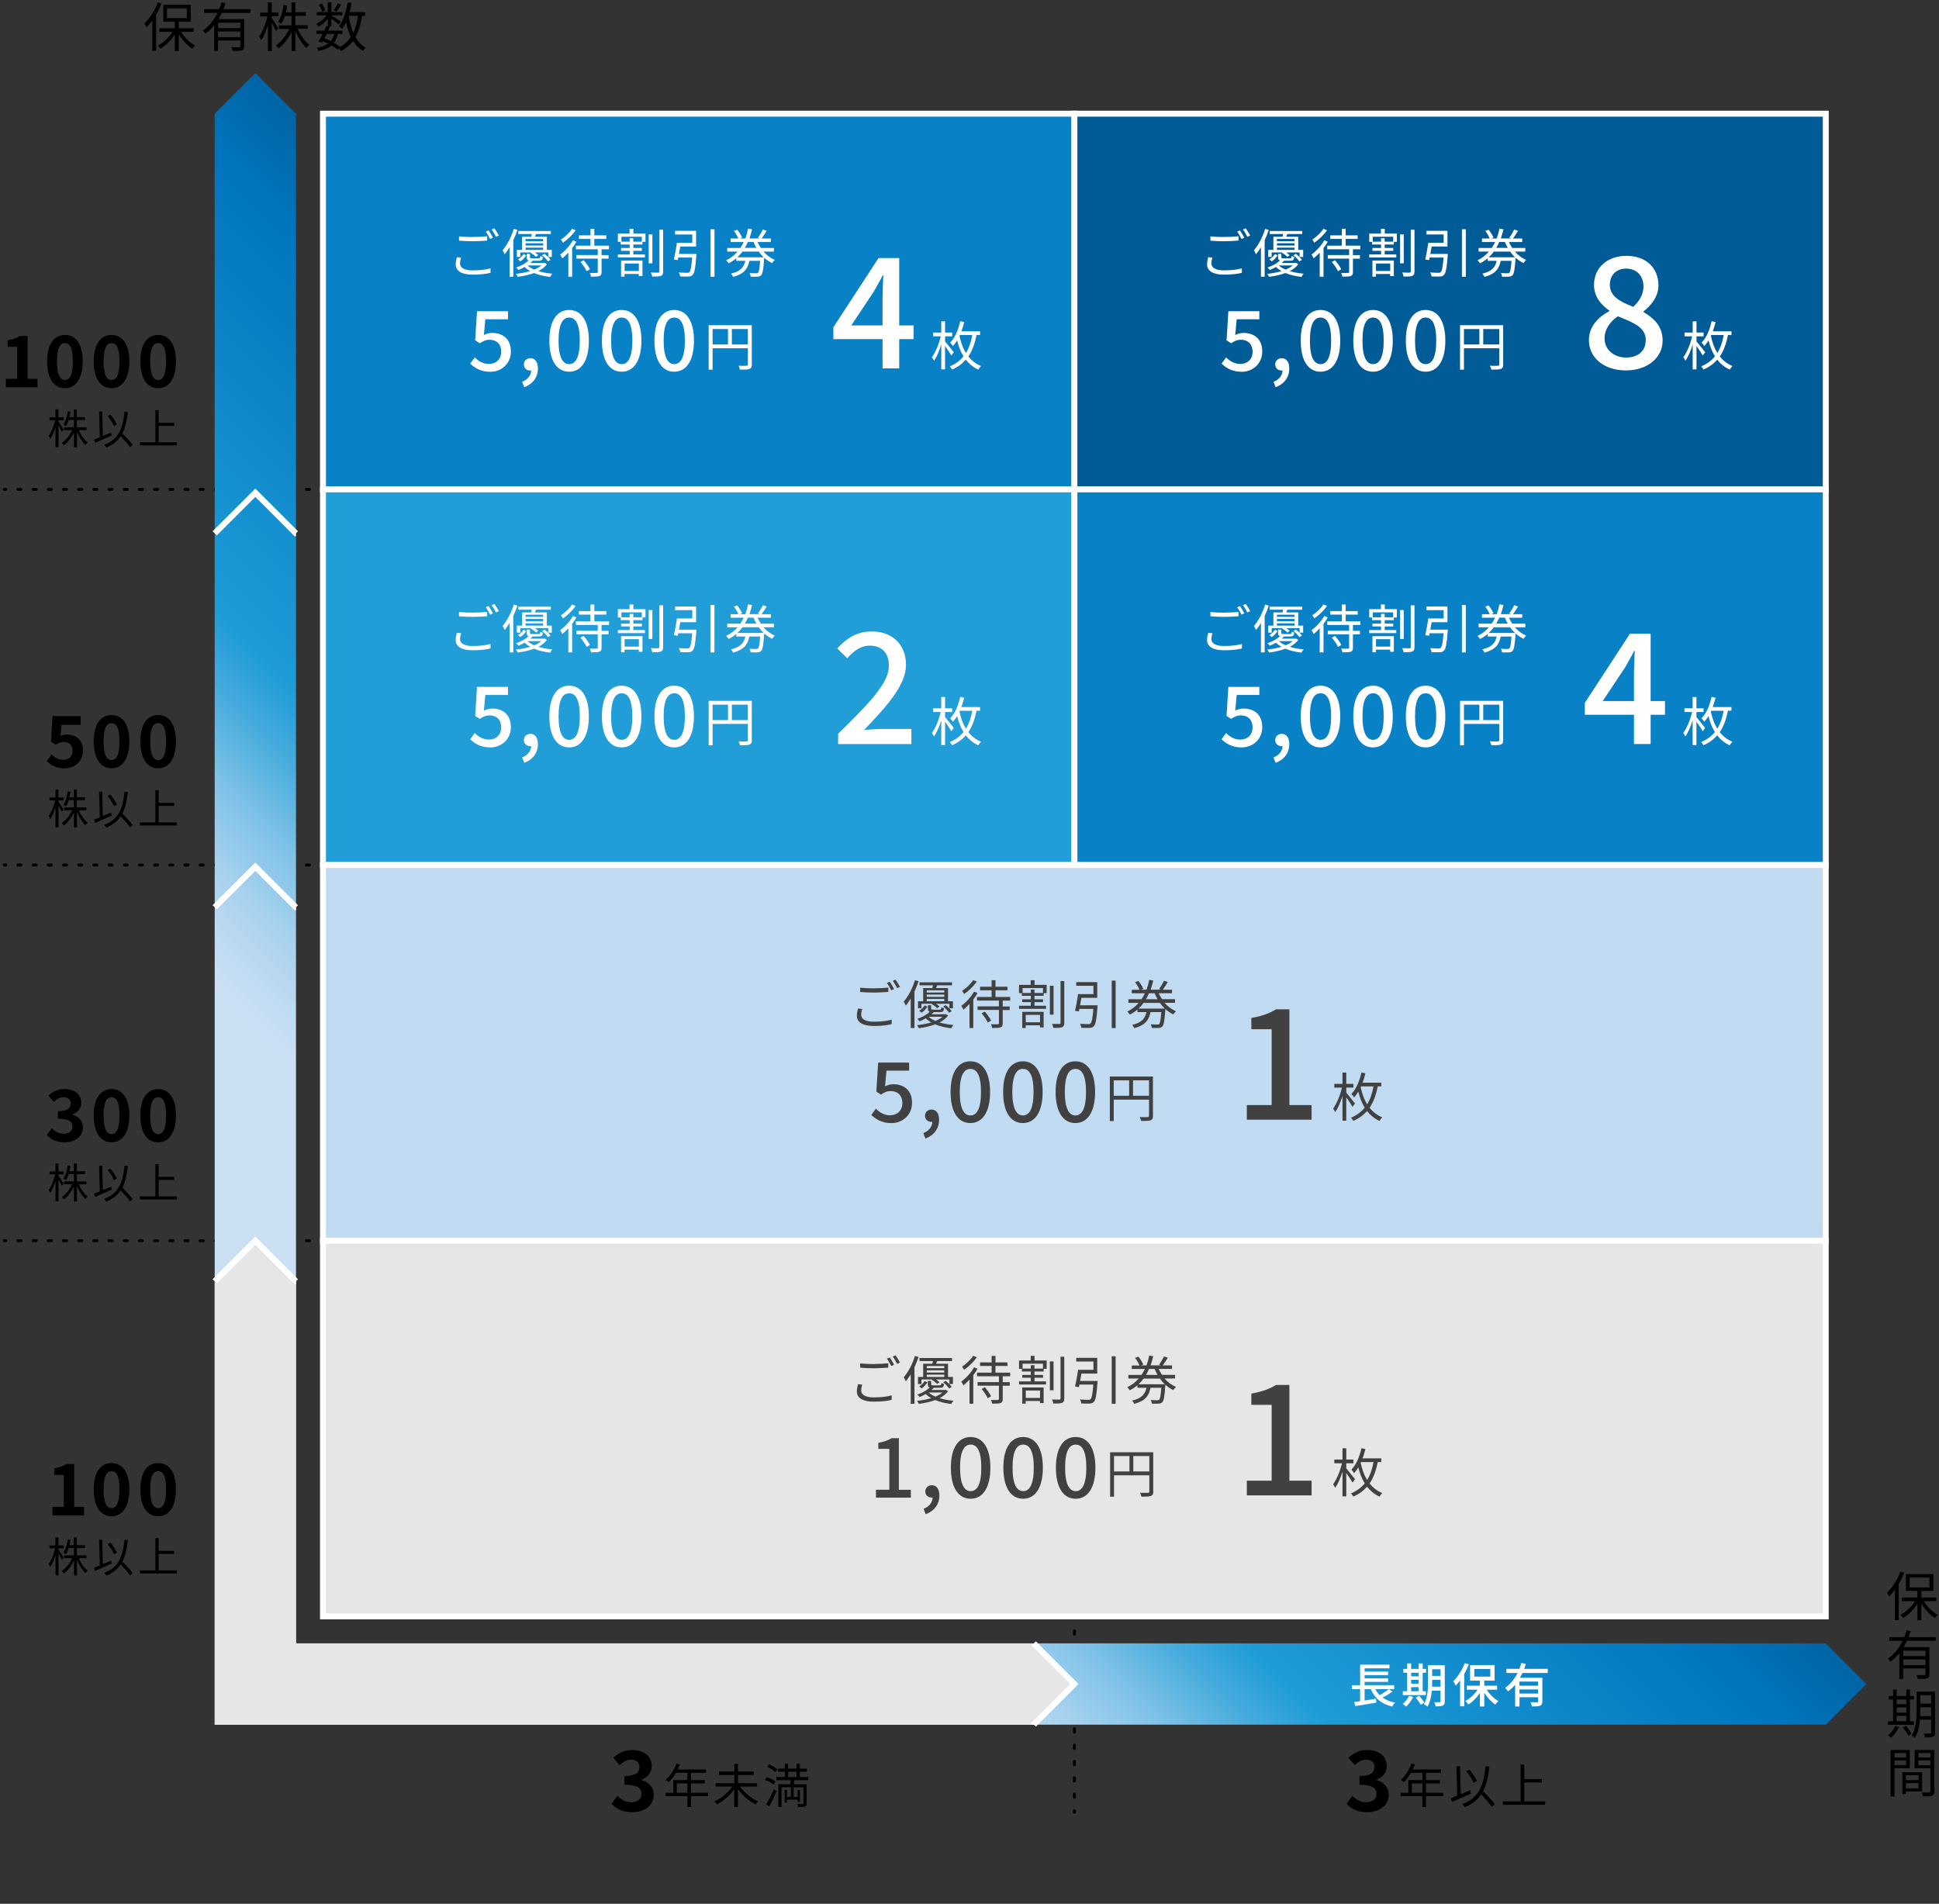 <?xml version="1.0" encoding="UTF-8"?><svg id="_レイヤー_1" xmlns="http://www.w3.org/2000/svg" xmlns:xlink="http://www.w3.org/1999/xlink" viewBox="0 0 326.94 321.02"><rect x="0" y="0" width="326.94" height="321.02" fill="#333333" stroke="none"/><defs><style>.cls-1{stroke-dasharray:0 0 0 0 0 0 .55 2.2 .55 2.2 .55 2.2;}.cls-1,.cls-2,.cls-3,.cls-4,.cls-5,.cls-6,.cls-7,.cls-8,.cls-9,.cls-10,.cls-11{stroke-miterlimit:10;}.cls-1,.cls-2,.cls-3,.cls-9,.cls-10,.cls-11{fill:none;}.cls-1,.cls-2,.cls-3,.cls-10,.cls-11{stroke:#000;stroke-linecap:round;stroke-width:.5px;}.cls-2{stroke-dasharray:0 0 0 0 0 0 .51 2.05 .51 2.05 .51 2.05;}.cls-12,.cls-5{fill:#e6e6e6;}.cls-13{fill:#fff;}.cls-14{fill:#414141;}.cls-4{fill:#005b97;}.cls-4,.cls-5,.cls-6,.cls-7,.cls-8,.cls-9{stroke:#fff;}.cls-6{fill:#c0dbf2;}.cls-7{fill:#0981c6;}.cls-8{fill:#219dd8;}.cls-10{stroke-dasharray:0 0 0 0 .55 2.2 .55 2.2;}.cls-11{stroke-dasharray:0 0 0 0 .51 2.05 .51 2.05;}.cls-15{fill:url(#_名称未設定グラデーション_3);}</style><linearGradient id="_名称未設定グラデーション_3" x1="56.87" y1="270.15" x2="185.51" y2="141.51" gradientUnits="userSpaceOnUse"><stop offset=".32" stop-color="#cce0f4"/><stop offset=".35" stop-color="#c2dcf2"/><stop offset=".4" stop-color="#a9d2ee"/><stop offset=".46" stop-color="#7fc2e7"/><stop offset=".52" stop-color="#46abdd"/><stop offset=".57" stop-color="#1e9cd7"/><stop offset=".87" stop-color="#0075be"/><stop offset=".99" stop-color="#005b97"/></linearGradient></defs><line class="cls-3" x1=".73" y1="209.21" x2=".98" y2="209.21"/><line class="cls-11" x1="3.03" y1="209.21" x2="7.12" y2="209.21"/><line class="cls-2" x1="8.15" y1="209.21" x2="53.19" y2="209.21"/><line class="cls-3" x1="54.21" y1="209.21" x2="54.46" y2="209.21"/><line class="cls-3" x1="181.16" y1="272.55" x2="181.16" y2="272.8"/><line class="cls-10" x1="181.16" y1="275.01" x2="181.16" y2="279.42"/><line class="cls-1" x1="181.16" y1="280.52" x2="181.16" y2="304.22"/><line class="cls-3" x1="181.16" y1="305.33" x2="181.16" y2="305.58"/><line class="cls-3" x1=".73" y1="145.86" x2=".98" y2="145.86"/><line class="cls-11" x1="3.03" y1="145.86" x2="7.12" y2="145.86"/><line class="cls-2" x1="8.15" y1="145.86" x2="53.19" y2="145.86"/><line class="cls-3" x1="54.21" y1="145.86" x2="54.46" y2="145.86"/><line class="cls-3" x1=".73" y1="82.52" x2=".98" y2="82.52"/><line class="cls-11" x1="3.03" y1="82.52" x2="7.12" y2="82.52"/><line class="cls-2" x1="8.15" y1="82.52" x2="53.19" y2="82.52"/><line class="cls-3" x1="54.21" y1="82.52" x2="54.46" y2="82.52"/><path d="m27.24.6c-.26.65-.57,1.29-.92,1.87v6.11h-.64V3.46c-.31.43-.64.82-.96,1.15-.07-.14-.26-.5-.38-.65.89-.86,1.76-2.19,2.27-3.55l.63.19Zm3.29,4.78c.59.95,1.5,1.85,2.37,2.32-.14.12-.36.36-.48.53-.8-.52-1.67-1.46-2.28-2.44v2.82h-.67v-2.79c-.63.99-1.53,1.89-2.4,2.39-.12-.16-.31-.41-.47-.53.93-.46,1.88-1.35,2.48-2.3h-2.22v-.61h2.61v-1.12h-1.94V.81h4.64v2.84h-2.03v1.12h2.52v.61h-2.13Zm-2.37-2.32h3.34v-1.65h-3.34v1.65Z"/><path d="m37.39,2.18c-.17.35-.35.71-.55,1.04h4.34v4.55c0,.41-.09.6-.38.71-.3.11-.8.12-1.57.12-.03-.2-.13-.47-.22-.66.59.03,1.13.02,1.3.02.15,0,.21-.05.21-.19v-.94h-3.75v1.77h-.66v-4.33c-.43.53-.93,1.02-1.49,1.41-.09-.14-.3-.39-.43-.51,1.08-.73,1.9-1.81,2.48-3h-2.26v-.63h2.54c.15-.39.29-.77.4-1.16l.67.16c-.11.33-.22.67-.35,1h4.58v.63h-4.84Zm3.13,1.65h-3.75v.91h3.75v-.91Zm0,2.43v-.95h-3.75v.95h3.75Z"/><path d="m46.53,5.23c-.13-.31-.44-.89-.7-1.37v4.74h-.66v-4.38c-.31,1.01-.71,1.97-1.13,2.57-.08-.19-.24-.48-.37-.64.59-.75,1.15-2.17,1.42-3.39h-1.22v-.63h1.29V.38h.66v1.73h1.14v.63h-1.14v.3c.24.33.95,1.45,1.11,1.72l-.41.47Zm3.68-.35c.45,1.06,1.21,2.13,1.94,2.7-.16.12-.37.34-.49.51-.67-.62-1.37-1.7-1.84-2.8v3.31h-.66v-3.23c-.55,1.13-1.36,2.19-2.19,2.79-.11-.16-.31-.4-.46-.51.88-.56,1.75-1.66,2.27-2.77h-1.76v-.61h2.13v-1.58h-1.12c-.16.5-.35.96-.59,1.32-.12-.1-.39-.27-.55-.33.48-.7.77-1.77.92-2.86l.62.11c-.06.4-.14.78-.23,1.15h.95V.39h.66v1.67h1.76v.61h-1.76v1.58h2.07v.61h-1.68Z"/><path d="m61.06,2.66c-.23,1.46-.57,2.65-1.12,3.61.45.77,1.02,1.39,1.74,1.76-.15.13-.37.39-.46.57-.69-.41-1.24-.98-1.68-1.7-.53.7-1.21,1.28-2.09,1.73-.05-.12-.17-.31-.29-.47l-.21.22c-.28-.22-.64-.47-1.05-.71-.52.43-1.23.73-2.2.94-.05-.18-.18-.42-.31-.55.83-.14,1.46-.37,1.92-.7-.29-.14-.59-.29-.88-.41l-.14.25-.58-.21c.2-.34.44-.8.68-1.27h-1.02v-.56h1.3c.13-.27.26-.53.37-.77l.23.05v-1.24c-.45.53-1.03,1.03-1.58,1.32-.08-.15-.24-.39-.37-.5.64-.29,1.32-.85,1.76-1.43h-1.67v-.55h1.85V.38h.62v1.65h1.83v.55h-1.83v.04c.39.23,1.36.84,1.6,1.02l-.37.48c-.23-.22-.8-.65-1.23-.97v1.34h-.39l.15.04c-.1.2-.2.41-.31.63h2.4v.56h-.78c-.13.6-.33,1.1-.64,1.5.4.22.76.45,1.04.66.77-.42,1.36-.96,1.8-1.64-.34-.73-.6-1.57-.81-2.48-.19.42-.41.8-.66,1.12-.1-.13-.39-.35-.54-.46.76-.95,1.22-2.45,1.47-4.03l.68.1c-.09.53-.21,1.05-.33,1.55h2.61v.63h-.54Zm-6.73-.67c-.08-.32-.32-.81-.56-1.18l.5-.21c.25.36.5.84.59,1.15l-.53.23Zm.76,3.73c-.13.25-.26.5-.38.73.36.14.72.31,1.07.48.27-.32.45-.72.57-1.21h-1.26Zm2.44-4.91c-.26.41-.57.86-.8,1.16l-.45-.22c.22-.32.52-.84.67-1.19l.58.24Zm1.27,1.88c.17,1.04.42,2.01.78,2.84.39-.8.63-1.76.79-2.87h-1.57v.03Z"/><path d="m321.07,265.21c-.26.65-.57,1.29-.92,1.87v6.11h-.64v-5.13c-.31.43-.64.82-.96,1.15-.07-.14-.26-.5-.38-.65.89-.86,1.76-2.19,2.27-3.55l.63.19Zm3.29,4.78c.59.95,1.5,1.85,2.37,2.32-.14.12-.36.36-.48.53-.8-.52-1.67-1.46-2.28-2.44v2.82h-.67v-2.79c-.63.99-1.53,1.89-2.4,2.39-.12-.16-.32-.41-.47-.53.93-.46,1.88-1.35,2.48-2.3h-2.22v-.61h2.61v-1.12h-1.94v-2.84h4.64v2.84h-2.03v1.12h2.52v.61h-2.13Zm-2.37-2.32h3.34v-1.65h-3.34v1.65Z"/><path d="m321.53,276.69c-.17.35-.35.71-.55,1.04h4.34v4.55c0,.41-.09.6-.38.71-.3.11-.8.12-1.57.12-.03-.2-.13-.47-.22-.66.59.03,1.13.02,1.3.02.15,0,.21-.05.21-.19v-.94h-3.75v1.77h-.66v-4.33c-.43.53-.93,1.02-1.49,1.41-.09-.14-.3-.39-.43-.51,1.08-.73,1.9-1.81,2.48-3h-2.26v-.63h2.54c.15-.39.29-.77.4-1.16l.67.16c-.11.33-.22.67-.35,1h4.58v.63h-4.84Zm3.13,1.65h-3.75v.91h3.75v-.91Zm0,2.43v-.95h-3.75v.95h3.75Z"/><path d="m322.71,290.84h-4.39v-.6h.87v-3.66h-.76v-.6h.76v-1.08h.61v1.08h1.63v-1.08h.62v1.08h.66v.6h-.66v3.66h.66v.6Zm-2.51.36c-.32.69-.84,1.38-1.33,1.82-.13-.11-.38-.3-.54-.39.5-.4.96-1.01,1.23-1.6l.64.17Zm-.4-4.62v.79h1.63v-.79h-1.63Zm0,2.21h1.63v-.88h-1.63v.88Zm0,1.44h1.63v-.9h-1.63v.9Zm1.56.79c.36.4.77.96.95,1.33l-.54.32c-.16-.36-.57-.95-.93-1.37l.52-.28Zm4.91,1.12c0,.4-.1.59-.34.7-.26.11-.68.13-1.34.13-.03-.19-.13-.48-.21-.65.48,0,.93,0,1.05,0,.13,0,.19-.04.19-.19v-2.16h-1.9c-.09,1.07-.31,2.21-.86,3.08-.11-.13-.38-.33-.53-.39.75-1.19.82-2.9.82-4.19v-3.25h3.12v6.91Zm-.65-2.77v-1.49h-1.84v.6c0,.28,0,.58-.02.89h1.85Zm-1.84-3.53v1.43h1.84v-1.43h-1.84Z"/><path d="m319.44,298.15v4.77h-.67v-7.84h3.25v3.07h-2.58Zm0-2.55v.75h1.95v-.75h-1.95Zm1.95,2.03v-.79h-1.95v.79h1.95Zm-.03,4.45v.45h-.6v-3.71h3.34v3.26h-2.74Zm0-2.74v.83h2.12v-.83h-2.12Zm2.12,2.21v-.87h-2.12v.87h2.12Zm2.68.48c0,.42-.1.65-.4.77-.29.11-.77.12-1.51.12-.03-.19-.13-.5-.23-.68.55.03,1.1.02,1.26,0,.15,0,.21-.05.21-.22v-3.86h-2.66v-3.08h3.33v6.95Zm-2.69-6.43v.75h2.02v-.75h-2.02Zm2.02,2.04v-.8h-2.02v.8h2.02Z"/><path d="m227.05,304.13l.97-1.3c.62.6,1.37,1.07,2.31,1.07,1.05,0,1.76-.5,1.76-1.37,0-.98-.6-1.58-2.86-1.58v-1.48c1.91,0,2.52-.63,2.52-1.5,0-.78-.5-1.25-1.39-1.25-.74,0-1.34.35-1.96.92l-1.05-1.26c.9-.78,1.89-1.29,3.11-1.29,2,0,3.36.98,3.36,2.72,0,1.09-.64,1.85-1.72,2.28v.07c1.16.31,2.06,1.16,2.06,2.49,0,1.85-1.67,2.93-3.64,2.93-1.64,0-2.75-.62-3.47-1.44Z"/><path d="m243.33,302.88h-2.89v1.83h-.6v-1.83h-3.69v-.58h1.31v-2.14h2.38v-1.22h-1.94c-.36.62-.78,1.16-1.21,1.58-.11-.1-.36-.3-.51-.38.75-.66,1.42-1.69,1.8-2.76l.6.14c-.11.28-.24.57-.37.84h4.77v.58h-2.53v1.22h2.34v.56h-2.34v1.58h2.89v.58Zm-3.49-.58v-1.58h-1.79v1.58h1.79Z"/><path d="m248.02,302.43c-1.1.5-2.31,1.03-3.19,1.42l-.22-.62c.31-.12.69-.27,1.1-.45l-.14-4.94.61-.02.12,4.72c.51-.22,1.05-.45,1.58-.67l.14.57Zm3.52,2.25c-.37-.55-1.11-1.39-1.79-2.11-.62.94-1.5,1.64-2.74,2.16-.08-.12-.33-.39-.47-.51,2.74-1.01,3.59-2.94,3.94-6.4l.65.06c-.19,1.71-.5,3.07-1.06,4.14.71.72,1.56,1.61,1.97,2.2l-.5.46Zm-3.08-4.07c-.22-.55-.73-1.37-1.23-1.95l.53-.26c.53.58,1.04,1.37,1.26,1.91l-.56.3Z"/><path d="m260.53,303.74v.59h-7.12v-.59h2.98v-6.21h.62v2.45h2.97v.59h-2.97v3.17h3.52Z"/><path d="m103.12,304.13l.97-1.3c.62.6,1.37,1.07,2.31,1.07,1.05,0,1.76-.5,1.76-1.37,0-.98-.6-1.58-2.86-1.58v-1.48c1.91,0,2.52-.63,2.52-1.5,0-.78-.5-1.25-1.39-1.25-.74,0-1.34.35-1.96.92l-1.05-1.26c.9-.78,1.89-1.29,3.11-1.29,2,0,3.36.98,3.36,2.72,0,1.09-.64,1.85-1.72,2.28v.07c1.16.31,2.06,1.16,2.06,2.49,0,1.85-1.67,2.93-3.64,2.93-1.64,0-2.75-.62-3.47-1.44Z"/><path d="m119.4,302.88h-2.89v1.83h-.6v-1.83h-3.69v-.58h1.31v-2.14h2.38v-1.22h-1.94c-.36.62-.78,1.16-1.22,1.58-.11-.1-.36-.3-.51-.38.75-.66,1.42-1.69,1.8-2.76l.6.14c-.11.28-.24.57-.37.84h4.77v.58h-2.53v1.22h2.34v.56h-2.34v1.58h2.89v.58Zm-3.49-.58v-1.58h-1.79v1.58h1.79Z"/><path d="m124.78,301.26c.73,1.02,1.94,2.02,3.05,2.51-.14.11-.33.34-.43.5-1.06-.52-2.19-1.51-2.97-2.57v3.02h-.62v-2.99c-.78,1.06-1.89,2.02-2.94,2.54-.1-.14-.3-.38-.43-.49,1.11-.5,2.32-1.49,3.04-2.52h-2.82v-.58h3.16v-1.38h-2.58v-.58h2.58v-1.3h.62v1.3h2.66v.58h-2.66v1.38h3.21v.58h-2.87Z"/><path d="m130.43,300.91c-.31-.26-.94-.59-1.46-.78l.33-.46c.5.18,1.14.48,1.46.73l-.34.51Zm-1.24,3.33c.38-.61.91-1.65,1.3-2.55l.45.35c-.35.84-.82,1.82-1.23,2.57l-.52-.37Zm1.54-5.43c-.27-.28-.86-.66-1.36-.89l.34-.42c.49.22,1.09.57,1.38.86l-.37.46Zm3.15,1.38v.67h2.13v3.21c0,.3-.06.46-.27.54-.22.08-.59.08-1.16.08-.02-.14-.09-.35-.16-.5.41.02.78.02.9.02.11,0,.14-.04.14-.14v-2.68h-1.64v1.62h.67v-1.19h.39v2.01h-.39v-.37h-1.78v.48h-.4v-2.13h.4v1.19h.64v-1.62h-1.57v3.31h-.54v-3.84h2.05v-.67h-2.38v-.54h1.42v-.9h-1.14v-.52h1.14v-.82h.55v.82h1.42v-.82h.57v.82h1.18v.52h-1.18v.9h1.4v.54h-2.39Zm-.99-.54h1.42v-.9h-1.42v.9Z"/><rect class="cls-7" x="54.46" y="19.17" width="126.69" height="63.35"/><rect class="cls-4" x="181.16" y="19.17" width="126.69" height="63.35"/><rect class="cls-8" x="54.46" y="82.52" width="126.69" height="63.35"/><rect class="cls-7" x="181.16" y="82.52" width="126.69" height="63.35"/><rect class="cls-6" x="54.46" y="145.86" width="253.38" height="63.35"/><rect class="cls-5" x="54.46" y="209.21" width="253.38" height="63.35"/><polygon class="cls-15" points="307.85 277.11 49.91 277.11 49.91 19.17 49.89 19.17 43.05 12.33 36.2 19.17 36.2 290.82 307.85 290.82 307.85 290.8 314.69 283.96 307.85 277.11"/><polygon class="cls-12" points="174.31 277.11 49.91 277.11 49.91 216.06 49.89 216.06 43.05 209.21 36.2 216.06 36.2 290.82 174.31 290.82 174.31 290.8 181.16 283.96 174.31 277.11"/><polyline class="cls-9" points="49.91 89.93 49.89 89.93 43.05 83.09 36.2 89.93"/><polyline class="cls-9" points="49.91 152.99 49.89 152.99 43.05 146.15 36.2 152.99"/><polyline class="cls-9" points="49.91 216.06 49.89 216.06 43.05 209.21 36.2 216.06"/><polyline class="cls-9" points="174.31 290.82 174.31 290.8 181.16 283.96 174.31 277.11"/><path d="m.98,63.87h1.91v-5.39h-1.61v-1.09c.89-.17,1.5-.4,2.06-.74h1.31v7.22h1.67v1.43H.98v-1.43Z"/><path d="m7.94,60.93c0-2.93,1.19-4.45,3.01-4.45s3,1.54,3,4.45-1.18,4.53-3,4.53-3.01-1.59-3.01-4.53Zm4.34,0c0-2.4-.56-3.07-1.33-3.07s-1.34.67-1.34,3.07.58,3.15,1.34,3.15,1.33-.74,1.33-3.15Z"/><path d="m15.8,60.93c0-2.93,1.19-4.45,3.01-4.45s3,1.54,3,4.45-1.18,4.53-3,4.53-3.01-1.59-3.01-4.53Zm4.34,0c0-2.4-.56-3.07-1.33-3.07s-1.34.67-1.34,3.07.58,3.15,1.34,3.15,1.33-.74,1.33-3.15Z"/><path d="m23.66,60.93c0-2.93,1.19-4.45,3.01-4.45s3,1.54,3,4.45-1.18,4.53-3,4.53-3.01-1.59-3.01-4.53Zm4.34,0c0-2.4-.56-3.07-1.33-3.07s-1.34.67-1.34,3.07.58,3.15,1.34,3.15,1.33-.74,1.33-3.15Z"/><path d="m10.42,72.8c-.1-.24-.34-.69-.55-1.07v3.68h-.51v-3.41c-.24.78-.55,1.53-.88,2-.06-.15-.19-.37-.29-.5.46-.58.9-1.69,1.11-2.64h-.95v-.49h1v-1.34h.51v1.34h.89v.49h-.89v.23c.19.26.74,1.13.86,1.34l-.31.36Zm2.86-.27c.35.83.94,1.66,1.51,2.1-.13.09-.29.27-.38.4-.53-.48-1.06-1.32-1.43-2.18v2.58h-.51v-2.51c-.43.88-1.06,1.7-1.7,2.17-.08-.13-.24-.31-.36-.4.69-.43,1.36-1.29,1.76-2.16h-1.37v-.48h1.66v-1.23h-.87c-.13.39-.27.75-.46,1.03-.09-.08-.3-.21-.43-.26.37-.55.6-1.38.71-2.23l.48.08c-.05.31-.11.61-.18.9h.74v-1.3h.51v1.3h1.37v.48h-1.37v1.23h1.61v.48h-1.31Z"/><path d="m18.84,73.43c-.97.44-2.02.9-2.79,1.24l-.19-.54c.27-.1.6-.24.97-.39l-.12-4.33.53-.02.1,4.13c.45-.19.92-.39,1.38-.59l.12.5Zm3.08,1.98c-.32-.48-.97-1.22-1.57-1.85-.55.83-1.31,1.44-2.4,1.89-.07-.11-.29-.34-.41-.45,2.4-.88,3.14-2.58,3.45-5.6l.57.06c-.17,1.5-.43,2.69-.92,3.63.62.63,1.37,1.41,1.72,1.93l-.43.4Zm-2.7-3.57c-.19-.48-.64-1.2-1.08-1.71l.46-.23c.46.51.91,1.2,1.11,1.67l-.49.27Z"/><path d="m29.83,74.58v.52h-6.24v-.52h2.61v-5.43h.55v2.14h2.61v.52h-2.61v2.77h3.08Z"/><path d="m7.89,128.35l.82-1.13c.5.49,1.13.9,1.96.9.92,0,1.57-.54,1.57-1.51s-.6-1.5-1.5-1.5c-.53,0-.82.13-1.33.47l-.8-.52.24-4.32h4.75v1.48h-3.23l-.17,1.88c.36-.16.66-.24,1.07-.24,1.49,0,2.73.84,2.73,2.69s-1.46,3.01-3.11,3.01c-1.4,0-2.34-.55-3-1.21Z"/><path d="m15.8,125.02c0-2.93,1.19-4.45,3.01-4.45s3,1.54,3,4.45-1.18,4.53-3,4.53-3.01-1.59-3.01-4.53Zm4.34,0c0-2.4-.56-3.07-1.33-3.07s-1.34.67-1.34,3.07.58,3.15,1.34,3.15,1.33-.74,1.33-3.15Z"/><path d="m23.66,125.02c0-2.93,1.19-4.45,3.01-4.45s3,1.54,3,4.45-1.18,4.53-3,4.53-3.01-1.59-3.01-4.53Zm4.34,0c0-2.4-.56-3.07-1.33-3.07s-1.34.67-1.34,3.07.58,3.15,1.34,3.15,1.33-.74,1.33-3.15Z"/><path d="m10.42,136.9c-.1-.24-.34-.69-.55-1.07v3.68h-.51v-3.41c-.24.78-.55,1.53-.88,2-.06-.15-.19-.37-.29-.5.46-.58.9-1.69,1.11-2.64h-.95v-.49h1v-1.34h.51v1.34h.89v.49h-.89v.23c.19.26.74,1.13.86,1.34l-.31.36Zm2.86-.27c.35.83.94,1.66,1.51,2.1-.13.09-.29.27-.38.4-.53-.48-1.06-1.32-1.43-2.18v2.58h-.51v-2.51c-.43.88-1.06,1.7-1.7,2.17-.08-.13-.24-.31-.36-.4.69-.43,1.36-1.29,1.76-2.16h-1.37v-.48h1.66v-1.23h-.87c-.13.39-.27.75-.46,1.03-.09-.08-.3-.21-.43-.26.37-.55.6-1.38.71-2.23l.48.08c-.05.31-.11.61-.18.9h.74v-1.3h.51v1.3h1.37v.48h-1.37v1.23h1.61v.48h-1.31Z"/><path d="m18.84,137.52c-.97.44-2.02.9-2.79,1.24l-.19-.54c.27-.1.6-.24.97-.39l-.12-4.33.53-.02.1,4.13c.45-.19.92-.39,1.38-.59l.12.5Zm3.08,1.98c-.32-.48-.97-1.22-1.57-1.85-.55.83-1.31,1.44-2.4,1.89-.07-.11-.29-.34-.41-.45,2.4-.88,3.14-2.58,3.45-5.6l.57.06c-.17,1.5-.43,2.69-.92,3.63.62.63,1.37,1.41,1.72,1.93l-.43.4Zm-2.7-3.57c-.19-.48-.64-1.2-1.08-1.71l.46-.23c.46.51.91,1.2,1.11,1.67l-.49.27Z"/><path d="m29.83,138.67v.52h-6.24v-.52h2.61v-5.43h.55v2.14h2.61v.52h-2.61v2.77h3.08Z"/><path d="m7.9,191.38l.83-1.12c.53.52,1.18.91,1.98.91.9,0,1.51-.43,1.51-1.17,0-.84-.52-1.36-2.45-1.36v-1.27c1.63,0,2.16-.54,2.16-1.28,0-.67-.43-1.07-1.19-1.07-.64,0-1.15.3-1.68.79l-.9-1.08c.77-.67,1.62-1.1,2.66-1.1,1.71,0,2.88.84,2.88,2.33,0,.94-.55,1.58-1.48,1.96v.06c1,.26,1.76,1,1.76,2.13,0,1.58-1.43,2.51-3.12,2.51-1.4,0-2.35-.53-2.97-1.24Z"/><path d="m15.8,188.09c0-2.93,1.19-4.45,3.01-4.45s3,1.54,3,4.45-1.18,4.53-3,4.53-3.01-1.59-3.01-4.53Zm4.34,0c0-2.4-.56-3.07-1.33-3.07s-1.34.67-1.34,3.07.58,3.15,1.34,3.15,1.33-.74,1.33-3.15Z"/><path d="m23.66,188.09c0-2.93,1.19-4.45,3.01-4.45s3,1.54,3,4.45-1.18,4.53-3,4.53-3.01-1.59-3.01-4.53Zm4.34,0c0-2.4-.56-3.07-1.33-3.07s-1.34.67-1.34,3.07.58,3.15,1.34,3.15,1.33-.74,1.33-3.15Z"/><path d="m10.42,199.96c-.1-.24-.34-.69-.55-1.07v3.68h-.51v-3.41c-.24.78-.55,1.53-.88,2-.06-.15-.19-.37-.29-.5.46-.58.9-1.69,1.11-2.64h-.95v-.49h1v-1.34h.51v1.34h.89v.49h-.89v.23c.19.26.74,1.13.86,1.34l-.31.36Zm2.86-.27c.35.83.94,1.66,1.51,2.1-.13.09-.29.27-.38.4-.53-.48-1.06-1.32-1.43-2.18v2.58h-.51v-2.51c-.43.88-1.06,1.7-1.7,2.17-.08-.13-.24-.31-.36-.4.69-.43,1.36-1.29,1.76-2.16h-1.37v-.48h1.66v-1.23h-.87c-.13.39-.27.75-.46,1.03-.09-.08-.3-.21-.43-.26.37-.55.6-1.38.71-2.23l.48.08c-.05.31-.11.61-.18.9h.74v-1.3h.51v1.3h1.37v.48h-1.37v1.23h1.61v.48h-1.31Z"/><path d="m18.84,200.59c-.97.44-2.02.9-2.79,1.24l-.19-.54c.27-.1.6-.24.97-.39l-.12-4.33.53-.02.1,4.13c.45-.19.92-.39,1.38-.59l.12.5Zm3.08,1.98c-.32-.48-.97-1.22-1.57-1.85-.55.83-1.31,1.44-2.4,1.89-.07-.11-.29-.34-.41-.45,2.4-.88,3.14-2.58,3.45-5.6l.57.06c-.17,1.5-.43,2.69-.92,3.63.62.63,1.37,1.41,1.72,1.93l-.43.4Zm-2.7-3.57c-.19-.48-.64-1.2-1.08-1.71l.46-.23c.46.51.91,1.2,1.11,1.67l-.49.27Z"/><path d="m29.83,201.73v.52h-6.24v-.52h2.61v-5.43h.55v2.14h2.61v.52h-2.61v2.77h3.08Z"/><path d="m8.84,254.09h1.91v-5.39h-1.61v-1.09c.89-.17,1.5-.4,2.06-.74h1.31v7.22h1.67v1.43h-5.34v-1.43Z"/><path d="m15.8,251.15c0-2.93,1.19-4.45,3.01-4.45s3,1.54,3,4.45-1.18,4.53-3,4.53-3.01-1.59-3.01-4.53Zm4.34,0c0-2.4-.56-3.07-1.33-3.07s-1.34.67-1.34,3.07.58,3.15,1.34,3.15,1.33-.74,1.33-3.15Z"/><path d="m23.66,251.15c0-2.93,1.19-4.45,3.01-4.45s3,1.54,3,4.45-1.18,4.53-3,4.53-3.01-1.59-3.01-4.53Zm4.34,0c0-2.4-.56-3.07-1.33-3.07s-1.34.67-1.34,3.07.58,3.15,1.34,3.15,1.33-.74,1.33-3.15Z"/><path d="m10.42,263.02c-.1-.24-.34-.69-.55-1.07v3.68h-.51v-3.41c-.24.78-.55,1.53-.88,2-.06-.15-.19-.37-.29-.5.46-.58.9-1.69,1.11-2.64h-.95v-.49h1v-1.34h.51v1.34h.89v.49h-.89v.23c.19.26.74,1.13.86,1.34l-.31.36Zm2.86-.27c.35.83.94,1.66,1.51,2.1-.13.09-.29.27-.38.4-.53-.48-1.06-1.32-1.43-2.18v2.58h-.51v-2.51c-.43.88-1.06,1.7-1.7,2.17-.08-.13-.24-.31-.36-.4.69-.43,1.36-1.29,1.76-2.16h-1.37v-.48h1.66v-1.23h-.87c-.13.39-.27.75-.46,1.03-.09-.08-.3-.21-.43-.26.37-.55.6-1.38.71-2.23l.48.08c-.05.31-.11.61-.18.9h.74v-1.3h.51v1.3h1.37v.48h-1.37v1.23h1.61v.48h-1.31Z"/><path d="m18.84,263.65c-.97.44-2.02.9-2.79,1.24l-.19-.54c.27-.1.6-.24.97-.39l-.12-4.33.53-.02.1,4.13c.45-.19.92-.39,1.38-.59l.12.5Zm3.08,1.98c-.32-.48-.97-1.22-1.57-1.85-.55.83-1.31,1.44-2.4,1.89-.07-.11-.29-.34-.41-.45,2.4-.88,3.14-2.58,3.45-5.6l.57.06c-.17,1.5-.43,2.69-.92,3.63.62.63,1.37,1.41,1.72,1.93l-.43.4Zm-2.7-3.57c-.19-.48-.64-1.2-1.08-1.71l.46-.23c.46.51.91,1.2,1.11,1.67l-.49.27Z"/><path d="m29.83,264.8v.52h-6.24v-.52h2.61v-5.43h.55v2.14h2.61v.52h-2.61v2.77h3.08Z"/><path class="cls-14" d="m145.21,234.48c0,.68.68,1.15,2.1,1.15,1.23,0,2.37-.13,3.04-.35v.76c-.62.18-1.75.31-3.02.31-1.8,0-2.85-.59-2.85-1.71,0-.46.1-.88.19-1.23l.72.07c-.12.35-.18.67-.18,1Zm2.17-4.48c.85,0,1.76-.05,2.4-.12v.73c-.6.04-1.57.11-2.39.11-.9,0-1.65-.04-2.35-.1v-.72c.64.07,1.46.11,2.34.11Zm3.38.12l-.48.22c-.18-.36-.48-.91-.73-1.24l.48-.2c.22.32.54.87.73,1.23Zm1-.36l-.49.21c-.19-.38-.48-.89-.74-1.23l.47-.2c.24.33.58.89.75,1.22Z"/><path class="cls-14" d="m154.88,228.82c-.2.59-.43,1.17-.69,1.73v6.15h-.63v-4.97c-.27.44-.54.84-.83,1.19-.06-.16-.24-.51-.35-.67.76-.89,1.47-2.24,1.89-3.61l.61.17Zm4.98,5.76c-.32.46-.81.85-1.44,1.18.7.21,1.51.36,2.34.43-.12.13-.28.39-.36.55-.99-.12-1.92-.33-2.71-.66-.76.28-1.69.5-2.75.64-.06-.14-.21-.35-.32-.5.91-.1,1.72-.26,2.41-.47-.36-.2-.67-.43-.93-.69-.31.18-.66.35-1.04.51-.09-.13-.27-.32-.4-.41.94-.32,1.66-.77,2.11-1.2-.24-.07-.32-.23-.32-.55v-.56h.55v.56c0,.16.05.19.35.19h1.1c.2,0,.25-.04.28-.39.11.06.31.12.45.15-.05.51-.2.65-.66.65h-1.06c-.12.12-.25.25-.39.37h2.25l.12-.03.42.23Zm-2.66-4.62c.04-.15.07-.31.11-.46h-2.27v-.51h5.48v.51h-2.5c-.06.16-.12.32-.19.46h2.02v2.22h.83v1.19h-.6v-.76h-2.25c.23.15.44.32.58.47l-.4.28c-.19-.22-.58-.52-.91-.7l.07-.05h-1.8v.76h-.58v-1.19h.87v-2.22h1.54Zm-2.21,3.81c.38-.2.73-.59.94-.9l.43.24c-.23.34-.56.75-.97,1l-.41-.34Zm4.23-3.43h-2.96v.37h2.96v-.37Zm0,.72h-2.96v.38h2.96v-.38Zm0,1.12v-.38h-2.96v.38h2.96Zm-2.63,2.62c.29.28.68.51,1.13.7.5-.2.9-.44,1.19-.7h-2.32Zm2.85-1.96c.39.29.83.72,1.03,1.02l-.44.26c-.19-.3-.61-.74-1-1.04l.42-.24Z"/><path class="cls-14" d="m164.82,230.8c-.2.37-.44.74-.71,1.08v4.82h-.64v-4.07c-.33.36-.68.7-1.02.98-.06-.15-.24-.49-.36-.65.79-.58,1.64-1.48,2.15-2.4l.58.23Zm-.11-1.94c-.52.75-1.37,1.59-2.15,2.11-.07-.15-.23-.4-.34-.53.69-.45,1.48-1.2,1.86-1.82l.62.24Zm4.36,3.22v.98h1.18v.6h-1.18v2.24c0,.4-.09.58-.36.68s-.72.11-1.41.11c-.03-.19-.12-.44-.21-.63.53.02,1.02.02,1.15,0,.14,0,.19-.04.19-.17v-2.24h-3.6v-.6h3.6v-.98h-3.69v-.61h2.46v-1.13h-1.95v-.6h1.95v-1.1h.65v1.1h2.02v.6h-2.02v1.13h2.48v.61h-1.24Zm-3.03,1.83c.41.46.87,1.1,1.07,1.53l-.56.33c-.19-.43-.63-1.09-1.04-1.55l.53-.3Z"/><path class="cls-14" d="m174.45,229.41h2.03v1.4h-.51v.45h-1.54v.58h1.44v.48h-1.44v.61h1.95v.52h-4.56v-.52h1.99v-.61h-1.45v-.48h1.45v-.58h-1.51v-.45h-.48v-1.4h1.97v-.79h.65v.79Zm-2.09,4.55h3.61v2.63h-.62v-.36h-2.4v.45h-.59v-2.72Zm3.51-4.01h-3.45v.83h1.39v-.58h.61v.58h1.44v-.83Zm-2.91,4.52v1.25h2.4v-1.25h-2.4Zm4.68-.04h-.62v-4.87h.62v4.87Zm1.81-5.66v7.02c0,.45-.1.65-.37.76-.28.11-.78.12-1.46.12-.04-.19-.13-.5-.24-.69.55.03,1.07.02,1.24.02.14,0,.2-.05.2-.2v-7.03h.63Z"/><path class="cls-14" d="m185.07,232.87s0,.21-.02.3c-.16,2.1-.31,2.92-.63,3.22-.18.21-.38.27-.7.28-.28.03-.83,0-1.4-.02,0-.2-.11-.49-.23-.67.59.05,1.17.06,1.39.06.19,0,.29,0,.39-.1.21-.19.36-.87.48-2.47h-2.34c-.04.15-.07.29-.1.43l-.65-.11c.18-.74.39-1.91.52-2.81h2.59v-1.4h-2.9v-.62h3.54v2.65h-2.67c-.07.42-.14.85-.22,1.25h2.94Zm3.04-4.17v8.01h-.66v-8.01h.66Z"/><path class="cls-14" d="m196.37,232.46c.54.61,1.19,1.1,1.91,1.41-.15.12-.36.37-.43.54-.49-.23-.94-.54-1.35-.92,0,.06,0,.15-.02.2-.12,1.78-.25,2.48-.49,2.74-.16.17-.32.23-.59.25-.23.02-.7.02-1.18,0-.02-.19-.09-.45-.2-.61.47.04.93.04,1.1.04.16,0,.24,0,.33-.09.16-.16.26-.69.36-2.01h-1.82c-.25,1.31-.87,2.21-2.73,2.71-.06-.15-.25-.43-.37-.55,1.66-.38,2.19-1.13,2.42-2.16h-1.52v-.43c-.38.32-.81.61-1.29.85-.09-.14-.28-.39-.42-.51.78-.38,1.41-.88,1.92-1.47h-1.74v-.61h2.21c.21-.32.41-.66.57-1h-2.21v-.59h1.31c-.15-.37-.45-.9-.75-1.28l.56-.21c.33.4.67.96.82,1.32l-.37.16h.91c.2-.53.36-1.09.47-1.67l.67.12c-.12.53-.27,1.05-.44,1.54h1.74l-.32-.12c.28-.37.65-.97.83-1.39l.65.22c-.27.46-.59.94-.86,1.3h1.57v.59h-2.25c.16.35.35.68.56,1h2.2v.61h-1.73Zm.04.96c-.31-.28-.59-.61-.83-.96h-2.75c-.26.35-.54.67-.86.96h4.45Zm-2.67-2.58c-.15.35-.32.68-.51,1h1.95c-.19-.32-.35-.66-.49-1h-.95Z"/><path class="cls-14" d="m147.7,251.2h2.25v-6.89h-1.85v-1.02c.97-.17,1.65-.42,2.24-.78h1.22v8.7h2.02v1.33h-5.88v-1.33Z"/><path class="cls-14" d="m155.72,254.43c.97-.39,1.53-1.11,1.53-1.92-.06.01-.1.01-.15.01-.57,0-1.08-.36-1.08-1.04,0-.63.5-1.04,1.12-1.04.78,0,1.25.66,1.25,1.74,0,1.47-.85,2.61-2.3,3.15l-.36-.91Z"/><path class="cls-14" d="m160.33,247.48c0-3.38,1.29-5.17,3.33-5.17s3.33,1.81,3.33,5.17-1.27,5.24-3.33,5.24-3.33-1.86-3.33-5.24Zm5.13,0c0-2.89-.74-3.89-1.79-3.89s-1.79,1.01-1.79,3.89.74,3.96,1.79,3.96,1.79-1.08,1.79-3.96Z"/><path class="cls-14" d="m169.18,247.48c0-3.38,1.29-5.17,3.33-5.17s3.33,1.81,3.33,5.17-1.27,5.24-3.33,5.24-3.33-1.86-3.33-5.24Zm5.13,0c0-2.89-.74-3.89-1.79-3.89s-1.79,1.01-1.79,3.89.74,3.96,1.79,3.96,1.79-1.08,1.79-3.96Z"/><path class="cls-14" d="m178.04,247.48c0-3.38,1.29-5.17,3.33-5.17s3.33,1.81,3.33,5.17-1.27,5.24-3.33,5.24-3.33-1.86-3.33-5.24Zm5.13,0c0-2.89-.74-3.89-1.79-3.89s-1.79,1.01-1.79,3.89.74,3.96,1.79,3.96,1.79-1.08,1.79-3.96Z"/><path class="cls-14" d="m194.46,251.5c0,.43-.11.64-.41.75-.29.11-.79.12-1.58.12-.04-.18-.15-.48-.25-.66.6.03,1.18.02,1.35,0,.16,0,.22-.05.22-.22v-2.72h-5.95v3.61h-.66v-7.5h7.27v6.62Zm-6.62-3.38h2.6v-2.6h-2.6v2.6Zm5.95,0v-2.6h-2.7v2.6h2.7Z"/><path class="cls-14" d="m210.23,249.68h4.19v-12.79h-3.43v-1.9c1.79-.31,3.07-.78,4.16-1.46h2.26v16.15h3.74v2.47h-10.92v-2.47Z"/><path class="cls-14" d="m228.06,249.99c-.21-.37-.68-1.07-1.06-1.62v3.95h-.64v-4.17c-.33,1.05-.77,2.09-1.23,2.72-.08-.19-.25-.44-.35-.59.59-.79,1.2-2.25,1.49-3.54h-1.29v-.63h1.38v-1.9h.64v1.9h1.2v.63h-1.2v.86c.36.41,1.25,1.55,1.47,1.83l-.41.55Zm4.25-3.45c-.28,1.35-.68,2.58-1.38,3.61.53.67,1.23,1.23,2.13,1.61-.14.13-.35.42-.45.61-.89-.41-1.57-1-2.11-1.68-.59.67-1.33,1.24-2.31,1.66-.08-.15-.27-.4-.4-.53,1-.42,1.75-1,2.32-1.69-.52-.84-.86-1.79-1.08-2.7-.21.36-.45.68-.71.97-.09-.15-.31-.44-.46-.59.82-.83,1.38-2.16,1.69-3.61l.67.14c-.13.54-.29,1.07-.47,1.57h3.15v.62h-.59Zm-2.88.13c.21.98.53,2,1.09,2.89.54-.88.87-1.91,1.07-3.02h-2.1l-.05.13Z"/><path class="cls-14" d="m145.21,171.13c0,.68.68,1.15,2.1,1.15,1.23,0,2.37-.13,3.04-.35v.76c-.62.18-1.75.31-3.02.31-1.8,0-2.85-.59-2.85-1.71,0-.46.1-.88.19-1.23l.72.07c-.12.35-.18.67-.18,1Zm2.17-4.48c.85,0,1.76-.05,2.4-.12v.73c-.6.04-1.57.11-2.39.11-.9,0-1.65-.04-2.35-.1v-.72c.64.07,1.46.11,2.34.11Zm3.38.12l-.48.22c-.18-.36-.48-.91-.73-1.24l.48-.2c.22.32.54.87.73,1.23Zm1-.36l-.49.21c-.19-.38-.48-.89-.74-1.23l.47-.2c.24.33.58.89.75,1.22Z"/><path class="cls-14" d="m154.88,165.47c-.2.59-.43,1.17-.69,1.73v6.15h-.63v-4.97c-.27.44-.54.84-.83,1.19-.06-.16-.24-.51-.35-.67.76-.89,1.47-2.24,1.89-3.61l.61.17Zm4.98,5.76c-.32.46-.81.85-1.44,1.18.7.21,1.51.36,2.34.43-.12.13-.28.39-.36.55-.99-.12-1.92-.33-2.71-.66-.76.28-1.69.5-2.75.64-.06-.14-.21-.35-.32-.5.91-.1,1.72-.26,2.41-.47-.36-.2-.67-.43-.93-.69-.31.18-.66.35-1.04.51-.09-.13-.27-.32-.4-.41.94-.32,1.66-.77,2.11-1.2-.24-.07-.32-.23-.32-.55v-.56h.55v.56c0,.16.05.19.35.19h1.1c.2,0,.25-.04.28-.39.11.06.31.12.45.15-.05.51-.2.65-.66.65h-1.06c-.12.12-.25.25-.39.37h2.25l.12-.03.42.23Zm-2.66-4.62c.04-.15.07-.31.11-.46h-2.27v-.51h5.48v.51h-2.5c-.06.16-.12.32-.19.46h2.02v2.22h.83v1.19h-.6v-.76h-2.25c.23.15.44.32.58.47l-.4.28c-.19-.22-.58-.52-.91-.7l.07-.05h-1.8v.76h-.58v-1.19h.87v-2.22h1.54Zm-2.21,3.81c.38-.2.73-.59.94-.9l.43.24c-.23.34-.56.75-.97,1l-.41-.34Zm4.23-3.43h-2.96v.37h2.96v-.37Zm0,.72h-2.96v.38h2.96v-.38Zm0,1.12v-.38h-2.96v.38h2.96Zm-2.63,2.62c.29.28.68.51,1.13.7.5-.2.9-.44,1.19-.7h-2.32Zm2.85-1.96c.39.29.83.72,1.03,1.02l-.44.26c-.19-.3-.61-.74-1-1.04l.42-.24Z"/><path class="cls-14" d="m164.82,167.45c-.2.37-.44.74-.71,1.08v4.82h-.64v-4.07c-.33.36-.68.7-1.02.98-.06-.15-.24-.49-.36-.65.79-.58,1.64-1.48,2.15-2.4l.58.23Zm-.11-1.94c-.52.75-1.37,1.59-2.15,2.11-.07-.15-.23-.4-.34-.53.69-.45,1.48-1.2,1.86-1.82l.62.24Zm4.36,3.22v.98h1.18v.6h-1.18v2.24c0,.4-.09.58-.36.68s-.72.11-1.41.11c-.03-.19-.12-.44-.21-.63.53.02,1.02.02,1.15,0,.14,0,.19-.04.19-.17v-2.24h-3.6v-.6h3.6v-.98h-3.69v-.61h2.46v-1.13h-1.95v-.6h1.95v-1.1h.65v1.1h2.02v.6h-2.02v1.13h2.48v.61h-1.24Zm-3.03,1.83c.41.46.87,1.1,1.07,1.53l-.56.33c-.19-.43-.63-1.09-1.04-1.55l.53-.3Z"/><path class="cls-14" d="m174.45,166.07h2.03v1.4h-.51v.45h-1.54v.58h1.44v.48h-1.44v.61h1.95v.52h-4.56v-.52h1.99v-.61h-1.45v-.48h1.45v-.58h-1.51v-.45h-.48v-1.4h1.97v-.79h.65v.79Zm-2.09,4.55h3.61v2.63h-.62v-.36h-2.4v.45h-.59v-2.72Zm3.51-4.01h-3.45v.83h1.39v-.58h.61v.58h1.44v-.83Zm-2.91,4.52v1.25h2.4v-1.25h-2.4Zm4.68-.04h-.62v-4.87h.62v4.87Zm1.81-5.66v7.02c0,.45-.1.65-.37.76-.28.11-.78.12-1.46.12-.04-.19-.13-.5-.24-.69.55.03,1.07.02,1.24.02.14,0,.2-.05.2-.2v-7.03h.63Z"/><path class="cls-14" d="m185.07,169.52s0,.21-.02.3c-.16,2.1-.31,2.92-.63,3.22-.18.21-.38.27-.7.28-.28.03-.83,0-1.4-.02,0-.2-.11-.49-.23-.67.59.05,1.17.06,1.39.06.19,0,.29,0,.39-.1.21-.19.36-.87.48-2.47h-2.34c-.04.15-.07.29-.1.43l-.65-.11c.18-.74.39-1.91.52-2.81h2.59v-1.4h-2.9v-.62h3.54v2.65h-2.67c-.07.42-.14.85-.22,1.25h2.94Zm3.04-4.17v8.01h-.66v-8.01h.66Z"/><path class="cls-14" d="m196.37,169.11c.54.61,1.19,1.1,1.91,1.41-.15.12-.36.37-.43.54-.49-.23-.94-.54-1.35-.92,0,.06,0,.15-.02.2-.12,1.78-.25,2.48-.49,2.74-.16.17-.32.23-.59.25-.23.02-.7.02-1.18,0-.02-.19-.09-.45-.2-.61.47.04.93.04,1.1.04.16,0,.24,0,.33-.09.16-.16.26-.69.36-2.01h-1.82c-.25,1.31-.87,2.21-2.73,2.71-.06-.15-.25-.43-.37-.55,1.66-.38,2.19-1.13,2.42-2.16h-1.52v-.43c-.38.32-.81.61-1.29.85-.09-.14-.28-.39-.42-.51.78-.38,1.41-.88,1.92-1.47h-1.74v-.61h2.21c.21-.32.41-.66.57-1h-2.21v-.59h1.31c-.15-.37-.45-.9-.75-1.28l.56-.21c.33.4.67.96.82,1.32l-.37.16h.91c.2-.53.36-1.09.47-1.67l.67.12c-.12.53-.27,1.05-.44,1.54h1.74l-.32-.12c.28-.37.65-.97.83-1.39l.65.22c-.27.46-.59.94-.86,1.3h1.57v.59h-2.25c.16.35.35.68.56,1h2.2v.61h-1.73Zm.04.96c-.31-.28-.59-.61-.83-.96h-2.75c-.26.35-.54.67-.86.96h4.45Zm-2.67-2.58c-.15.35-.32.68-.51,1h1.95c-.19-.32-.35-.66-.49-1h-.95Z"/><path class="cls-14" d="m146.92,188l.77-1.05c.59.59,1.33,1.11,2.41,1.11,1.16,0,2.05-.78,2.05-2.06s-.79-2.02-1.96-2.02c-.66,0-1.05.2-1.65.59l-.78-.5.31-4.9h5.22v1.36h-3.82l-.24,2.65c.45-.22.85-.35,1.41-.35,1.72,0,3.14.97,3.14,3.12s-1.67,3.43-3.47,3.43c-1.62,0-2.65-.66-3.38-1.37Z"/><path class="cls-14" d="m155.67,191.08c.97-.39,1.53-1.11,1.53-1.92-.06.01-.1.01-.15.01-.57,0-1.08-.36-1.08-1.04,0-.63.5-1.04,1.12-1.04.78,0,1.25.66,1.25,1.74,0,1.47-.85,2.61-2.3,3.15l-.36-.91Z"/><path class="cls-14" d="m160.28,184.13c0-3.38,1.29-5.17,3.33-5.17s3.33,1.81,3.33,5.17-1.27,5.24-3.33,5.24-3.33-1.86-3.33-5.24Zm5.13,0c0-2.89-.74-3.89-1.79-3.89s-1.79,1.01-1.79,3.89.74,3.96,1.79,3.96,1.79-1.08,1.79-3.96Z"/><path class="cls-14" d="m169.14,184.13c0-3.38,1.29-5.17,3.33-5.17s3.33,1.81,3.33,5.17-1.27,5.24-3.33,5.24-3.33-1.86-3.33-5.24Zm5.13,0c0-2.89-.74-3.89-1.79-3.89s-1.79,1.01-1.79,3.89.74,3.96,1.79,3.96,1.79-1.08,1.79-3.96Z"/><path class="cls-14" d="m177.99,184.13c0-3.38,1.29-5.17,3.33-5.17s3.33,1.81,3.33,5.17-1.28,5.24-3.33,5.24-3.33-1.86-3.33-5.24Zm5.13,0c0-2.89-.74-3.89-1.79-3.89s-1.79,1.01-1.79,3.89.74,3.96,1.79,3.96,1.79-1.08,1.79-3.96Z"/><path class="cls-14" d="m194.41,188.15c0,.43-.11.64-.41.75-.29.11-.79.12-1.58.12-.04-.18-.15-.48-.25-.66.6.03,1.18.02,1.35,0,.16,0,.22-.05.22-.22v-2.72h-5.95v3.61h-.66v-7.5h7.27v6.62Zm-6.62-3.38h2.6v-2.6h-2.6v2.6Zm5.95,0v-2.6h-2.7v2.6h2.7Z"/><path class="cls-14" d="m210.23,186.34h4.19v-12.79h-3.43v-1.9c1.79-.31,3.07-.78,4.16-1.46h2.26v16.15h3.74v2.47h-10.92v-2.47Z"/><path class="cls-14" d="m228.06,186.64c-.21-.37-.68-1.07-1.06-1.62v3.95h-.64v-4.17c-.33,1.05-.77,2.09-1.23,2.72-.08-.19-.25-.44-.35-.59.59-.79,1.2-2.25,1.49-3.54h-1.29v-.63h1.38v-1.9h.64v1.9h1.2v.63h-1.2v.86c.36.41,1.25,1.55,1.47,1.83l-.41.55Zm4.25-3.45c-.28,1.35-.68,2.58-1.38,3.61.53.67,1.23,1.23,2.13,1.61-.14.13-.35.42-.45.61-.89-.41-1.57-1-2.11-1.68-.59.67-1.33,1.24-2.31,1.66-.08-.15-.27-.4-.4-.53,1-.42,1.75-1,2.32-1.69-.52-.84-.86-1.79-1.08-2.7-.21.36-.45.68-.71.97-.09-.15-.31-.44-.46-.59.82-.83,1.38-2.16,1.69-3.61l.67.14c-.13.54-.29,1.07-.47,1.57h3.15v.62h-.59Zm-2.88.13c.21.98.53,2,1.09,2.89.54-.88.87-1.91,1.07-3.02h-2.1l-.05.13Z"/><path class="cls-13" d="m77.57,107.78c0,.68.68,1.15,2.1,1.15,1.23,0,2.37-.13,3.04-.35v.76c-.62.18-1.75.31-3.02.31-1.8,0-2.85-.6-2.85-1.71,0-.46.1-.88.19-1.23l.72.07c-.12.35-.18.67-.18,1Zm2.17-4.48c.85,0,1.76-.05,2.4-.12v.73c-.6.04-1.57.11-2.39.11-.9,0-1.65-.04-2.35-.1v-.72c.64.07,1.46.11,2.34.11Zm3.38.12l-.48.22c-.18-.36-.48-.91-.73-1.24l.48-.2c.22.32.54.87.73,1.23Zm1-.36l-.49.21c-.19-.38-.48-.89-.74-1.23l.47-.2c.24.33.58.89.75,1.22Z"/><path class="cls-13" d="m87.24,102.13c-.2.59-.43,1.17-.69,1.73v6.15h-.63v-4.97c-.27.44-.54.84-.83,1.19-.06-.16-.24-.51-.35-.67.76-.89,1.47-2.24,1.89-3.61l.61.17Zm4.98,5.76c-.32.46-.81.85-1.44,1.18.7.21,1.51.36,2.34.43-.12.13-.28.39-.36.55-.99-.12-1.92-.33-2.71-.66-.76.28-1.69.5-2.75.64-.06-.14-.21-.36-.32-.5.91-.1,1.72-.26,2.41-.47-.36-.2-.67-.43-.93-.69-.31.18-.66.35-1.04.51-.09-.13-.27-.32-.4-.41.94-.32,1.66-.77,2.11-1.2-.24-.07-.32-.23-.32-.55v-.56h.55v.56c0,.16.05.19.35.19h1.1c.2,0,.25-.04.28-.39.11.06.31.12.45.15-.05.51-.2.65-.66.65h-1.06c-.12.12-.25.25-.39.37h2.25l.12-.03.42.23Zm-2.66-4.62c.04-.15.07-.31.11-.46h-2.27v-.51h5.48v.51h-2.5c-.06.16-.12.32-.19.46h2.02v2.22h.83v1.19h-.6v-.76h-2.25c.23.15.44.32.58.47l-.4.28c-.19-.22-.58-.52-.91-.7l.07-.05h-1.8v.76h-.58v-1.19h.87v-2.22h1.54Zm-2.21,3.81c.38-.2.73-.59.94-.9l.43.24c-.23.34-.56.75-.97,1l-.41-.34Zm4.23-3.43h-2.96v.37h2.96v-.37Zm0,.72h-2.96v.38h2.96v-.38Zm0,1.12v-.38h-2.96v.38h2.96Zm-2.63,2.62c.29.28.68.51,1.13.7.5-.2.9-.44,1.19-.7h-2.32Zm2.85-1.96c.39.29.83.72,1.03,1.02l-.44.26c-.19-.3-.61-.74-1-1.04l.42-.24Z"/><path class="cls-13" d="m97.18,104.11c-.2.37-.44.74-.71,1.08v4.82h-.64v-4.07c-.33.36-.68.7-1.02.98-.06-.15-.24-.49-.36-.65.79-.58,1.64-1.48,2.15-2.4l.58.23Zm-.11-1.94c-.52.75-1.37,1.59-2.15,2.11-.07-.15-.23-.4-.34-.53.69-.45,1.48-1.2,1.87-1.82l.62.24Zm4.36,3.22v.98h1.18v.6h-1.18v2.24c0,.4-.09.58-.36.68s-.72.11-1.41.11c-.03-.19-.12-.44-.21-.63.53.02,1.02.02,1.15,0,.14,0,.19-.04.19-.17v-2.24h-3.6v-.6h3.6v-.98h-3.69v-.61h2.46v-1.13h-1.95v-.6h1.95v-1.1h.65v1.1h2.02v.6h-2.02v1.13h2.48v.61h-1.24Zm-3.03,1.83c.41.46.87,1.1,1.07,1.53l-.56.33c-.19-.43-.63-1.09-1.04-1.55l.53-.3Z"/><path class="cls-13" d="m106.81,102.72h2.03v1.4h-.51v.45h-1.54v.58h1.44v.48h-1.44v.61h1.95v.52h-4.56v-.52h1.99v-.61h-1.45v-.48h1.45v-.58h-1.51v-.45h-.48v-1.4h1.97v-.79h.65v.79Zm-2.09,4.55h3.61v2.63h-.62v-.36h-2.4v.45h-.59v-2.72Zm3.51-4.01h-3.45v.83h1.39v-.58h.61v.58h1.44v-.83Zm-2.91,4.52v1.25h2.4v-1.25h-2.4Zm4.68-.04h-.62v-4.87h.62v4.87Zm1.81-5.66v7.02c0,.45-.1.65-.37.76-.28.11-.78.12-1.46.12-.04-.19-.13-.5-.24-.69.55.03,1.07.02,1.24.02.14,0,.2-.05.2-.2v-7.03h.63Z"/><path class="cls-13" d="m117.43,106.18s0,.21-.02.3c-.16,2.1-.31,2.92-.63,3.22-.18.21-.38.27-.7.28-.28.03-.83,0-1.4-.02,0-.2-.11-.49-.23-.67.59.05,1.17.06,1.39.06.19,0,.29,0,.39-.1.21-.19.36-.87.48-2.47h-2.34c-.04.15-.07.29-.1.43l-.65-.11c.18-.74.39-1.91.52-2.81h2.59v-1.4h-2.9v-.62h3.54v2.65h-2.67c-.07.42-.14.85-.22,1.25h2.94Zm3.04-4.17v8.01h-.66v-8.01h.66Z"/><path class="cls-13" d="m128.73,105.77c.54.61,1.19,1.1,1.91,1.41-.15.12-.36.37-.43.54-.49-.23-.94-.54-1.35-.91,0,.06,0,.15-.02.2-.12,1.78-.25,2.48-.49,2.74-.16.17-.32.23-.59.25-.23.02-.7.02-1.18,0-.02-.19-.09-.45-.2-.61.47.04.93.04,1.1.04.16,0,.24,0,.33-.09.16-.16.26-.69.36-2.01h-1.82c-.25,1.31-.87,2.21-2.73,2.71-.06-.15-.25-.43-.37-.55,1.66-.38,2.19-1.13,2.42-2.16h-1.52v-.43c-.38.32-.81.61-1.29.85-.09-.14-.28-.39-.42-.51.78-.38,1.41-.88,1.92-1.47h-1.74v-.61h2.21c.21-.32.41-.66.57-1h-2.21v-.59h1.31c-.15-.37-.45-.9-.75-1.28l.56-.2c.33.4.67.96.82,1.32l-.37.16h.91c.2-.53.36-1.09.47-1.67l.67.12c-.12.53-.27,1.05-.44,1.54h1.74l-.32-.12c.28-.37.65-.97.83-1.39l.65.22c-.27.46-.59.94-.86,1.3h1.57v.59h-2.25c.16.35.35.68.56,1h2.2v.61h-1.73Zm.04.96c-.31-.28-.59-.61-.83-.96h-2.75c-.26.35-.54.67-.86.96h4.45Zm-2.67-2.58c-.15.35-.32.68-.51,1h1.95c-.19-.32-.35-.66-.49-1h-.95Z"/><path class="cls-13" d="m79.28,124.65l.77-1.05c.59.59,1.33,1.11,2.41,1.11,1.16,0,2.05-.78,2.05-2.06s-.79-2.02-1.96-2.02c-.66,0-1.05.2-1.65.59l-.78-.5.31-4.9h5.22v1.36h-3.82l-.24,2.65c.45-.22.85-.35,1.41-.35,1.72,0,3.14.97,3.14,3.12s-1.67,3.43-3.47,3.43c-1.62,0-2.65-.66-3.38-1.37Z"/><path class="cls-13" d="m88.03,127.73c.97-.39,1.53-1.11,1.53-1.92-.06.01-.1.01-.15.01-.57,0-1.08-.36-1.08-1.04,0-.63.5-1.04,1.12-1.04.78,0,1.25.66,1.25,1.74,0,1.47-.85,2.61-2.3,3.15l-.36-.91Z"/><path class="cls-13" d="m92.63,120.79c0-3.38,1.29-5.17,3.33-5.17s3.33,1.81,3.33,5.17-1.27,5.24-3.33,5.24-3.33-1.86-3.33-5.24Zm5.13,0c0-2.89-.74-3.89-1.79-3.89s-1.79,1.01-1.79,3.89.74,3.96,1.79,3.96,1.79-1.08,1.79-3.96Z"/><path class="cls-13" d="m101.49,120.79c0-3.38,1.29-5.17,3.33-5.17s3.33,1.81,3.33,5.17-1.27,5.24-3.33,5.24-3.33-1.86-3.33-5.24Zm5.13,0c0-2.89-.74-3.89-1.79-3.89s-1.79,1.01-1.79,3.89.74,3.96,1.79,3.96,1.79-1.08,1.79-3.96Z"/><path class="cls-13" d="m110.35,120.79c0-3.38,1.29-5.17,3.33-5.17s3.33,1.81,3.33,5.17-1.28,5.24-3.33,5.24-3.33-1.86-3.33-5.24Zm5.13,0c0-2.89-.74-3.89-1.79-3.89s-1.79,1.01-1.79,3.89.74,3.96,1.79,3.96,1.79-1.08,1.79-3.96Z"/><path class="cls-13" d="m126.77,124.8c0,.43-.11.64-.41.75-.29.11-.79.12-1.58.12-.04-.18-.15-.48-.25-.66.6.03,1.18.02,1.35,0,.16,0,.22-.05.22-.22v-2.72h-5.95v3.61h-.66v-7.5h7.27v6.62Zm-6.62-3.38h2.6v-2.6h-2.6v2.6Zm5.95,0v-2.6h-2.7v2.6h2.7Z"/><path class="cls-13" d="m141.33,123.72c5.33-5.23,8.55-8.55,8.55-11.47,0-2.03-1.09-3.38-3.25-3.38-1.51,0-2.76.96-3.77,2.13l-1.69-1.66c1.64-1.77,3.33-2.86,5.82-2.86,3.51,0,5.77,2.24,5.77,5.62s-3.09,6.84-7.07,11c.96-.1,2.18-.18,3.12-.18h4.86v2.55h-12.35v-1.74Z"/><path class="cls-13" d="m160.41,123.3c-.21-.37-.68-1.07-1.06-1.62v3.95h-.64v-4.17c-.33,1.05-.77,2.09-1.23,2.72-.08-.19-.25-.44-.35-.59.59-.79,1.2-2.25,1.49-3.53h-1.29v-.63h1.38v-1.9h.64v1.9h1.2v.63h-1.2v.86c.36.41,1.25,1.54,1.47,1.83l-.41.55Zm4.25-3.45c-.28,1.35-.68,2.58-1.38,3.61.53.67,1.23,1.23,2.13,1.61-.14.13-.35.42-.45.61-.89-.41-1.57-.99-2.11-1.68-.59.67-1.33,1.24-2.31,1.66-.08-.15-.27-.4-.4-.53,1-.42,1.75-.99,2.32-1.69-.52-.84-.86-1.79-1.08-2.7-.21.35-.45.68-.71.97-.09-.15-.31-.44-.46-.59.82-.83,1.38-2.16,1.69-3.61l.67.14c-.13.54-.29,1.07-.47,1.57h3.15v.62h-.59Zm-2.88.13c.21.98.53,2,1.09,2.89.54-.88.87-1.91,1.07-3.02h-2.1l-.05.13Z"/><path class="cls-13" d="m77.57,44.44c0,.68.68,1.15,2.1,1.15,1.23,0,2.37-.13,3.04-.35v.76c-.62.18-1.75.31-3.02.31-1.8,0-2.85-.6-2.85-1.71,0-.46.1-.88.19-1.23l.72.07c-.12.35-.18.67-.18,1Zm2.17-4.48c.85,0,1.76-.05,2.4-.12v.73c-.6.04-1.57.11-2.39.11-.9,0-1.65-.04-2.35-.1v-.72c.64.07,1.46.11,2.34.11Zm3.38.12l-.48.22c-.18-.36-.48-.91-.73-1.24l.48-.2c.22.32.54.87.73,1.23Zm1-.36l-.49.21c-.19-.38-.48-.89-.74-1.23l.47-.2c.24.33.58.89.75,1.22Z"/><path class="cls-13" d="m87.24,38.78c-.2.59-.43,1.17-.69,1.73v6.15h-.63v-4.97c-.27.44-.54.84-.83,1.19-.06-.16-.24-.51-.35-.67.76-.89,1.47-2.24,1.89-3.61l.61.17Zm4.98,5.76c-.32.46-.81.85-1.44,1.18.7.21,1.51.36,2.34.43-.12.13-.28.39-.36.55-.99-.12-1.92-.33-2.71-.66-.76.28-1.69.5-2.75.64-.06-.14-.21-.36-.32-.5.91-.1,1.72-.26,2.41-.47-.36-.2-.67-.43-.93-.69-.31.18-.66.35-1.04.51-.09-.13-.27-.32-.4-.41.94-.32,1.66-.77,2.11-1.2-.24-.07-.32-.23-.32-.55v-.56h.55v.56c0,.16.05.19.35.19h1.1c.2,0,.25-.04.28-.39.11.06.31.12.45.15-.05.51-.2.65-.66.65h-1.06c-.12.12-.25.25-.39.37h2.25l.12-.03.42.23Zm-2.66-4.62c.04-.15.07-.31.11-.46h-2.27v-.51h5.48v.51h-2.5c-.06.16-.12.32-.19.46h2.02v2.22h.83v1.19h-.6v-.76h-2.25c.23.15.44.32.58.47l-.4.28c-.19-.22-.58-.52-.91-.7l.07-.05h-1.8v.76h-.58v-1.19h.87v-2.22h1.54Zm-2.21,3.81c.38-.2.73-.59.94-.9l.43.24c-.23.34-.56.75-.97,1l-.41-.34Zm4.23-3.43h-2.96v.37h2.96v-.37Zm0,.72h-2.96v.38h2.96v-.38Zm0,1.12v-.38h-2.96v.38h2.96Zm-2.63,2.62c.29.28.68.51,1.13.7.5-.2.9-.44,1.19-.7h-2.32Zm2.85-1.96c.39.29.83.72,1.03,1.02l-.44.26c-.19-.3-.61-.74-1-1.04l.42-.24Z"/><path class="cls-13" d="m97.18,40.76c-.2.37-.44.74-.71,1.08v4.82h-.64v-4.07c-.33.36-.68.7-1.02.98-.06-.15-.24-.49-.36-.65.79-.58,1.64-1.48,2.15-2.4l.58.23Zm-.11-1.94c-.52.75-1.37,1.59-2.15,2.11-.07-.15-.23-.4-.34-.53.69-.45,1.48-1.2,1.87-1.82l.62.24Zm4.36,3.22v.98h1.18v.6h-1.18v2.24c0,.4-.09.58-.36.68s-.72.11-1.41.11c-.03-.19-.12-.44-.21-.63.53.02,1.02.02,1.15,0,.14,0,.19-.04.19-.17v-2.24h-3.6v-.6h3.6v-.98h-3.69v-.61h2.46v-1.13h-1.95v-.6h1.95v-1.1h.65v1.1h2.02v.6h-2.02v1.13h2.48v.61h-1.24Zm-3.03,1.83c.41.46.87,1.1,1.07,1.53l-.56.33c-.19-.43-.63-1.09-1.04-1.55l.53-.3Z"/><path class="cls-13" d="m106.81,39.38h2.03v1.4h-.51v.45h-1.54v.58h1.44v.48h-1.44v.61h1.95v.52h-4.56v-.52h1.99v-.61h-1.45v-.48h1.45v-.58h-1.51v-.45h-.48v-1.4h1.97v-.79h.65v.79Zm-2.09,4.55h3.61v2.63h-.62v-.36h-2.4v.45h-.59v-2.72Zm3.51-4.01h-3.45v.83h1.39v-.58h.61v.58h1.44v-.83Zm-2.91,4.52v1.25h2.4v-1.25h-2.4Zm4.68-.04h-.62v-4.87h.62v4.87Zm1.81-5.66v7.02c0,.45-.1.65-.37.76-.28.11-.78.12-1.46.12-.04-.19-.13-.5-.24-.69.55.03,1.07.02,1.24.02.14,0,.2-.05.2-.2v-7.03h.63Z"/><path class="cls-13" d="m117.43,42.83s0,.21-.02.3c-.16,2.1-.31,2.92-.63,3.22-.18.21-.38.27-.7.28-.28.03-.83,0-1.4-.02,0-.2-.11-.49-.23-.67.59.05,1.17.06,1.39.06.19,0,.29,0,.39-.1.21-.19.36-.87.48-2.47h-2.34c-.04.15-.07.29-.1.43l-.65-.11c.18-.74.39-1.91.52-2.81h2.59v-1.4h-2.9v-.62h3.54v2.65h-2.67c-.07.42-.14.85-.22,1.25h2.94Zm3.04-4.17v8.01h-.66v-8.01h.66Z"/><path class="cls-13" d="m128.73,42.42c.54.61,1.19,1.1,1.91,1.41-.15.12-.36.37-.43.54-.49-.23-.94-.54-1.35-.91,0,.06,0,.15-.02.2-.12,1.78-.25,2.48-.49,2.74-.16.17-.32.23-.59.25-.23.02-.7.02-1.18,0-.02-.19-.09-.45-.2-.61.47.04.93.04,1.1.04.16,0,.24,0,.33-.09.16-.16.26-.69.36-2.01h-1.82c-.25,1.31-.87,2.21-2.73,2.71-.06-.15-.25-.43-.37-.55,1.66-.38,2.19-1.13,2.42-2.16h-1.52v-.43c-.38.32-.81.61-1.29.85-.09-.14-.28-.39-.42-.51.78-.38,1.41-.88,1.92-1.47h-1.74v-.61h2.21c.21-.32.41-.66.57-1h-2.21v-.59h1.31c-.15-.37-.45-.9-.75-1.28l.56-.2c.33.4.67.96.82,1.32l-.37.16h.91c.2-.53.36-1.09.47-1.67l.67.12c-.12.53-.27,1.05-.44,1.54h1.74l-.32-.12c.28-.37.65-.97.83-1.39l.65.22c-.27.46-.59.94-.86,1.3h1.57v.59h-2.25c.16.35.35.68.56,1h2.2v.61h-1.73Zm.04.96c-.31-.28-.59-.61-.83-.96h-2.75c-.26.35-.54.67-.86.96h4.45Zm-2.67-2.58c-.15.35-.32.68-.51,1h1.95c-.19-.32-.35-.66-.49-1h-.95Z"/><path class="cls-13" d="m79.28,61.31l.77-1.05c.59.59,1.33,1.11,2.41,1.11,1.16,0,2.05-.78,2.05-2.06s-.79-2.02-1.96-2.02c-.66,0-1.05.2-1.65.59l-.78-.5.31-4.9h5.22v1.36h-3.82l-.24,2.65c.45-.22.85-.35,1.41-.35,1.72,0,3.14.97,3.14,3.12s-1.67,3.43-3.47,3.43c-1.62,0-2.65-.66-3.38-1.37Z"/><path class="cls-13" d="m88.03,64.39c.97-.39,1.53-1.11,1.53-1.92-.06.01-.1.01-.15.01-.57,0-1.08-.36-1.08-1.04,0-.63.5-1.04,1.12-1.04.78,0,1.25.66,1.25,1.74,0,1.47-.85,2.61-2.3,3.15l-.36-.91Z"/><path class="cls-13" d="m92.63,57.44c0-3.38,1.29-5.17,3.33-5.17s3.33,1.81,3.33,5.17-1.27,5.24-3.33,5.24-3.33-1.86-3.33-5.24Zm5.13,0c0-2.89-.74-3.89-1.79-3.89s-1.79,1.01-1.79,3.89.74,3.96,1.79,3.96,1.79-1.08,1.79-3.96Z"/><path class="cls-13" d="m101.49,57.44c0-3.38,1.29-5.17,3.33-5.17s3.33,1.81,3.33,5.17-1.27,5.24-3.33,5.24-3.33-1.86-3.33-5.24Zm5.13,0c0-2.89-.74-3.89-1.79-3.89s-1.79,1.01-1.79,3.89.74,3.96,1.79,3.96,1.79-1.08,1.79-3.96Z"/><path class="cls-13" d="m110.35,57.44c0-3.38,1.29-5.17,3.33-5.17s3.33,1.81,3.33,5.17-1.28,5.24-3.33,5.24-3.33-1.86-3.33-5.24Zm5.13,0c0-2.89-.74-3.89-1.79-3.89s-1.79,1.01-1.79,3.89.74,3.96,1.79,3.96,1.79-1.08,1.79-3.96Z"/><path class="cls-13" d="m126.77,61.46c0,.43-.11.64-.41.75-.29.11-.79.12-1.58.12-.04-.18-.15-.48-.25-.66.6.03,1.18.02,1.35,0,.16,0,.22-.05.22-.22v-2.72h-5.95v3.61h-.66v-7.5h7.27v6.62Zm-6.62-3.38h2.6v-2.6h-2.6v2.6Zm5.95,0v-2.6h-2.7v2.6h2.7Z"/><path class="cls-13" d="m148.81,57.18h-8.29v-2l7.62-11.67h3.48v11.36h2.42v2.31h-2.42v4.94h-2.81v-4.94Zm0-2.31v-4.71c0-1.04.08-2.7.13-3.74h-.1c-.47.94-.99,1.82-1.53,2.78l-3.77,5.67h5.28Z"/><path class="cls-13" d="m160.41,59.95c-.21-.37-.68-1.07-1.06-1.62v3.95h-.64v-4.17c-.33,1.05-.77,2.09-1.23,2.72-.08-.19-.25-.44-.35-.59.59-.79,1.2-2.25,1.49-3.53h-1.29v-.63h1.38v-1.9h.64v1.9h1.2v.63h-1.2v.86c.36.41,1.25,1.54,1.47,1.83l-.41.55Zm4.25-3.45c-.28,1.35-.68,2.58-1.38,3.61.53.67,1.23,1.23,2.13,1.61-.14.13-.35.42-.45.61-.89-.41-1.57-.99-2.11-1.68-.59.67-1.33,1.24-2.31,1.66-.08-.15-.27-.4-.4-.53,1-.42,1.75-.99,2.32-1.69-.52-.84-.86-1.79-1.08-2.7-.21.35-.45.68-.71.97-.09-.15-.31-.44-.46-.59.82-.83,1.38-2.16,1.69-3.61l.67.14c-.13.54-.29,1.07-.47,1.57h3.15v.62h-.59Zm-2.88.13c.21.98.53,2,1.09,2.89.54-.88.87-1.91,1.07-3.02h-2.1l-.05.13Z"/><path class="cls-13" d="m204.26,107.78c0,.68.68,1.15,2.1,1.15,1.23,0,2.37-.13,3.04-.35v.76c-.62.18-1.75.31-3.02.31-1.8,0-2.85-.6-2.85-1.71,0-.46.1-.88.19-1.23l.72.07c-.12.35-.18.67-.18,1Zm2.17-4.48c.85,0,1.76-.05,2.4-.12v.73c-.6.04-1.57.11-2.39.11-.9,0-1.65-.04-2.35-.1v-.72c.64.07,1.46.11,2.34.11Zm3.38.12l-.48.22c-.18-.36-.48-.91-.73-1.24l.48-.2c.22.32.54.87.73,1.23Zm1-.36l-.49.21c-.19-.38-.48-.89-.74-1.23l.47-.2c.24.33.58.89.75,1.22Z"/><path class="cls-13" d="m213.93,102.13c-.2.59-.43,1.17-.69,1.73v6.15h-.63v-4.97c-.27.44-.54.84-.83,1.19-.06-.16-.24-.51-.35-.67.76-.89,1.47-2.24,1.89-3.61l.61.17Zm4.98,5.76c-.32.46-.81.85-1.44,1.18.7.21,1.51.36,2.34.43-.12.13-.28.39-.36.55-.99-.12-1.92-.33-2.71-.66-.76.28-1.69.5-2.75.64-.06-.14-.21-.36-.32-.5.91-.1,1.72-.26,2.41-.47-.36-.2-.67-.43-.93-.69-.31.18-.66.35-1.04.51-.09-.13-.27-.32-.4-.41.94-.32,1.66-.77,2.11-1.2-.24-.07-.32-.23-.32-.55v-.56h.55v.56c0,.16.05.19.35.19h1.1c.2,0,.25-.04.28-.39.11.06.31.12.45.15-.05.51-.2.65-.66.65h-1.06c-.12.12-.25.25-.39.37h2.25l.12-.03.42.23Zm-2.66-4.62c.04-.15.07-.31.11-.46h-2.27v-.51h5.48v.51h-2.5c-.06.16-.12.32-.19.46h2.02v2.22h.83v1.19h-.6v-.76h-2.25c.23.15.44.32.58.47l-.4.28c-.19-.22-.58-.52-.91-.7l.07-.05h-1.8v.76h-.58v-1.19h.87v-2.22h1.54Zm-2.21,3.81c.38-.2.73-.59.94-.9l.43.24c-.23.34-.56.75-.97,1l-.41-.34Zm4.23-3.43h-2.96v.37h2.96v-.37Zm0,.72h-2.96v.38h2.96v-.38Zm0,1.12v-.38h-2.96v.38h2.96Zm-2.63,2.62c.29.28.68.51,1.13.7.5-.2.9-.44,1.19-.7h-2.32Zm2.85-1.96c.39.29.83.72,1.03,1.02l-.44.26c-.19-.3-.61-.74-1-1.04l.42-.24Z"/><path class="cls-13" d="m223.87,104.11c-.2.37-.44.74-.71,1.08v4.82h-.64v-4.07c-.33.36-.68.7-1.02.98-.06-.15-.24-.49-.36-.65.79-.58,1.64-1.48,2.15-2.4l.58.23Zm-.11-1.94c-.52.75-1.37,1.59-2.15,2.11-.07-.15-.23-.4-.34-.53.69-.45,1.48-1.2,1.87-1.82l.62.24Zm4.36,3.22v.98h1.18v.6h-1.18v2.24c0,.4-.09.58-.36.68s-.72.11-1.41.11c-.03-.19-.12-.44-.21-.63.53.02,1.02.02,1.15,0,.14,0,.19-.04.19-.17v-2.24h-3.6v-.6h3.6v-.98h-3.69v-.61h2.46v-1.13h-1.95v-.6h1.95v-1.1h.65v1.1h2.02v.6h-2.02v1.13h2.48v.61h-1.24Zm-3.03,1.83c.41.46.87,1.1,1.07,1.53l-.56.33c-.19-.43-.63-1.09-1.04-1.55l.53-.3Z"/><path class="cls-13" d="m233.5,102.72h2.03v1.4h-.51v.45h-1.54v.58h1.44v.48h-1.44v.61h1.95v.52h-4.56v-.52h1.99v-.61h-1.45v-.48h1.45v-.58h-1.51v-.45h-.48v-1.4h1.97v-.79h.65v.79Zm-2.09,4.55h3.61v2.63h-.62v-.36h-2.4v.45h-.59v-2.72Zm3.51-4.01h-3.45v.83h1.39v-.58h.61v.58h1.44v-.83Zm-2.91,4.52v1.25h2.4v-1.25h-2.4Zm4.68-.04h-.62v-4.87h.62v4.87Zm1.81-5.66v7.02c0,.45-.1.65-.37.76-.28.11-.78.12-1.46.12-.04-.19-.13-.5-.24-.69.55.03,1.07.02,1.24.02.14,0,.2-.05.2-.2v-7.03h.63Z"/><path class="cls-13" d="m244.12,106.18s0,.21-.02.3c-.16,2.1-.31,2.92-.63,3.22-.18.21-.38.27-.7.28-.28.03-.83,0-1.4-.02,0-.2-.11-.49-.23-.67.59.05,1.17.06,1.39.06.19,0,.29,0,.39-.1.21-.19.36-.87.48-2.47h-2.34c-.04.15-.07.29-.1.43l-.65-.11c.18-.74.39-1.91.52-2.81h2.59v-1.4h-2.9v-.62h3.54v2.65h-2.67c-.07.42-.14.85-.22,1.25h2.94Zm3.04-4.17v8.01h-.66v-8.01h.66Z"/><path class="cls-13" d="m255.42,105.77c.54.61,1.19,1.1,1.91,1.41-.15.12-.36.37-.43.54-.49-.23-.94-.54-1.35-.91,0,.06,0,.15-.02.2-.12,1.78-.25,2.48-.49,2.74-.16.17-.32.23-.59.25-.23.02-.7.02-1.18,0-.02-.19-.09-.45-.2-.61.47.04.93.04,1.1.04.16,0,.24,0,.33-.09.16-.16.26-.69.36-2.01h-1.82c-.25,1.31-.87,2.21-2.73,2.71-.06-.15-.25-.43-.37-.55,1.66-.38,2.19-1.13,2.42-2.16h-1.52v-.43c-.38.32-.81.61-1.29.85-.09-.14-.28-.39-.42-.51.78-.38,1.41-.88,1.92-1.47h-1.74v-.61h2.21c.21-.32.41-.66.57-1h-2.21v-.59h1.31c-.15-.37-.45-.9-.75-1.28l.56-.2c.33.4.67.96.82,1.32l-.37.16h.91c.2-.53.36-1.09.47-1.67l.67.12c-.12.53-.27,1.05-.44,1.54h1.74l-.32-.12c.28-.37.65-.97.83-1.39l.65.22c-.27.46-.59.94-.86,1.3h1.57v.59h-2.25c.16.35.35.68.56,1h2.2v.61h-1.73Zm.04.96c-.31-.28-.59-.61-.83-.96h-2.75c-.26.35-.54.67-.86.96h4.45Zm-2.67-2.58c-.15.35-.32.68-.51,1h1.95c-.19-.32-.35-.66-.49-1h-.95Z"/><path class="cls-13" d="m205.97,124.65l.77-1.05c.59.59,1.33,1.11,2.41,1.11,1.16,0,2.05-.78,2.05-2.06s-.79-2.02-1.96-2.02c-.66,0-1.05.2-1.65.59l-.78-.5.31-4.9h5.22v1.36h-3.82l-.24,2.65c.45-.22.85-.35,1.41-.35,1.72,0,3.14.97,3.14,3.12s-1.67,3.43-3.47,3.43c-1.62,0-2.65-.66-3.38-1.37Z"/><path class="cls-13" d="m214.72,127.73c.97-.39,1.53-1.11,1.53-1.92-.06.01-.1.01-.15.01-.57,0-1.08-.36-1.08-1.04,0-.63.5-1.04,1.12-1.04.78,0,1.25.66,1.25,1.74,0,1.47-.85,2.61-2.3,3.15l-.36-.91Z"/><path class="cls-13" d="m219.32,120.79c0-3.38,1.29-5.17,3.33-5.17s3.33,1.81,3.33,5.17-1.27,5.24-3.33,5.24-3.33-1.86-3.33-5.24Zm5.13,0c0-2.89-.74-3.89-1.79-3.89s-1.79,1.01-1.79,3.89.74,3.96,1.79,3.96,1.79-1.08,1.79-3.96Z"/><path class="cls-13" d="m228.18,120.79c0-3.38,1.29-5.17,3.33-5.17s3.33,1.81,3.33,5.17-1.27,5.24-3.33,5.24-3.33-1.86-3.33-5.24Zm5.13,0c0-2.89-.74-3.89-1.79-3.89s-1.79,1.01-1.79,3.89.74,3.96,1.79,3.96,1.79-1.08,1.79-3.96Z"/><path class="cls-13" d="m237.04,120.79c0-3.38,1.29-5.17,3.33-5.17s3.33,1.81,3.33,5.17-1.28,5.24-3.33,5.24-3.33-1.86-3.33-5.24Zm5.13,0c0-2.89-.74-3.89-1.79-3.89s-1.79,1.01-1.79,3.89.74,3.96,1.79,3.96,1.79-1.08,1.79-3.96Z"/><path class="cls-13" d="m253.46,124.8c0,.43-.11.64-.41.75-.29.11-.79.12-1.58.12-.04-.18-.15-.48-.25-.66.6.03,1.18.02,1.35,0,.16,0,.22-.05.22-.22v-2.72h-5.95v3.61h-.66v-7.5h7.27v6.62Zm-6.62-3.38h2.6v-2.6h-2.6v2.6Zm5.95,0v-2.6h-2.7v2.6h2.7Z"/><path class="cls-13" d="m275.51,120.52h-8.29v-2l7.62-11.67h3.48v11.36h2.42v2.31h-2.42v4.94h-2.81v-4.94Zm0-2.31v-4.71c0-1.04.08-2.7.13-3.74h-.1c-.47.94-.99,1.82-1.53,2.78l-3.77,5.67h5.28Z"/><path class="cls-13" d="m287.1,123.3c-.21-.37-.68-1.07-1.06-1.62v3.95h-.64v-4.17c-.33,1.05-.77,2.09-1.23,2.72-.08-.19-.25-.44-.35-.59.59-.79,1.2-2.25,1.49-3.53h-1.29v-.63h1.38v-1.9h.64v1.9h1.2v.63h-1.2v.86c.36.41,1.25,1.54,1.47,1.83l-.41.55Zm4.25-3.45c-.28,1.35-.68,2.58-1.38,3.61.53.67,1.23,1.23,2.13,1.61-.14.13-.35.42-.45.61-.89-.41-1.57-.99-2.11-1.68-.59.67-1.33,1.24-2.31,1.66-.08-.15-.27-.4-.4-.53,1-.42,1.75-.99,2.32-1.69-.52-.84-.86-1.79-1.08-2.7-.21.35-.45.68-.71.97-.09-.15-.31-.44-.46-.59.82-.83,1.38-2.16,1.69-3.61l.67.14c-.13.54-.29,1.07-.47,1.57h3.15v.62h-.59Zm-2.88.13c.21.98.53,2,1.09,2.89.54-.88.87-1.91,1.07-3.02h-2.1l-.05.13Z"/><path class="cls-13" d="m204.26,44.44c0,.68.68,1.15,2.1,1.15,1.23,0,2.37-.13,3.04-.35v.76c-.62.18-1.75.31-3.02.31-1.8,0-2.85-.6-2.85-1.71,0-.46.1-.88.19-1.23l.72.07c-.12.35-.18.67-.18,1Zm2.17-4.48c.85,0,1.76-.05,2.4-.12v.73c-.6.04-1.57.11-2.39.11-.9,0-1.65-.04-2.35-.1v-.72c.64.07,1.46.11,2.34.11Zm3.38.12l-.48.22c-.18-.36-.48-.91-.73-1.24l.48-.2c.22.32.54.87.73,1.23Zm1-.36l-.49.21c-.19-.38-.48-.89-.74-1.23l.47-.2c.24.33.58.89.75,1.22Z"/><path class="cls-13" d="m213.93,38.78c-.2.59-.43,1.17-.69,1.73v6.15h-.63v-4.97c-.27.44-.54.84-.83,1.19-.06-.16-.24-.51-.35-.67.76-.89,1.47-2.24,1.89-3.61l.61.17Zm4.98,5.76c-.32.46-.81.85-1.44,1.18.7.21,1.51.36,2.34.43-.12.13-.28.39-.36.55-.99-.12-1.92-.33-2.71-.66-.76.28-1.69.5-2.75.64-.06-.14-.21-.36-.32-.5.91-.1,1.72-.26,2.41-.47-.36-.2-.67-.43-.93-.69-.31.18-.66.35-1.04.51-.09-.13-.27-.32-.4-.41.94-.32,1.66-.77,2.11-1.2-.24-.07-.32-.23-.32-.55v-.56h.55v.56c0,.16.05.19.35.19h1.1c.2,0,.25-.04.28-.39.11.06.31.12.45.15-.05.51-.2.65-.66.65h-1.06c-.12.12-.25.25-.39.37h2.25l.12-.03.42.23Zm-2.66-4.62c.04-.15.07-.31.11-.46h-2.27v-.51h5.48v.51h-2.5c-.06.16-.12.32-.19.46h2.02v2.22h.83v1.19h-.6v-.76h-2.25c.23.15.44.32.58.47l-.4.28c-.19-.22-.58-.52-.91-.7l.07-.05h-1.8v.76h-.58v-1.19h.87v-2.22h1.54Zm-2.21,3.81c.38-.2.73-.59.94-.9l.43.24c-.23.34-.56.75-.97,1l-.41-.34Zm4.23-3.43h-2.96v.37h2.96v-.37Zm0,.72h-2.96v.38h2.96v-.38Zm0,1.12v-.38h-2.96v.38h2.96Zm-2.63,2.62c.29.28.68.51,1.13.7.5-.2.9-.44,1.19-.7h-2.32Zm2.85-1.96c.39.29.83.72,1.03,1.02l-.44.26c-.19-.3-.61-.74-1-1.04l.42-.24Z"/><path class="cls-13" d="m223.87,40.76c-.2.37-.44.74-.71,1.08v4.82h-.64v-4.07c-.33.36-.68.7-1.02.98-.06-.15-.24-.49-.36-.65.79-.58,1.64-1.48,2.15-2.4l.58.23Zm-.11-1.94c-.52.75-1.37,1.59-2.15,2.11-.07-.15-.23-.4-.34-.53.69-.45,1.48-1.2,1.87-1.82l.62.24Zm4.36,3.22v.98h1.18v.6h-1.18v2.24c0,.4-.09.58-.36.68s-.72.11-1.41.11c-.03-.19-.12-.44-.21-.63.53.02,1.02.02,1.15,0,.14,0,.19-.04.19-.17v-2.24h-3.6v-.6h3.6v-.98h-3.69v-.61h2.46v-1.13h-1.95v-.6h1.95v-1.1h.65v1.1h2.02v.6h-2.02v1.13h2.48v.61h-1.24Zm-3.03,1.83c.41.46.87,1.1,1.07,1.53l-.56.33c-.19-.43-.63-1.09-1.04-1.55l.53-.3Z"/><path class="cls-13" d="m233.5,39.38h2.03v1.4h-.51v.45h-1.54v.58h1.44v.48h-1.44v.61h1.95v.52h-4.56v-.52h1.99v-.61h-1.45v-.48h1.45v-.58h-1.51v-.45h-.48v-1.4h1.97v-.79h.65v.79Zm-2.09,4.55h3.61v2.63h-.62v-.36h-2.4v.45h-.59v-2.72Zm3.51-4.01h-3.45v.83h1.39v-.58h.61v.58h1.44v-.83Zm-2.91,4.52v1.25h2.4v-1.25h-2.4Zm4.68-.04h-.62v-4.87h.62v4.87Zm1.81-5.66v7.02c0,.45-.1.65-.37.76-.28.11-.78.12-1.46.12-.04-.19-.13-.5-.24-.69.55.03,1.07.02,1.24.02.14,0,.2-.05.2-.2v-7.03h.63Z"/><path class="cls-13" d="m244.12,42.83s0,.21-.02.3c-.16,2.1-.31,2.92-.63,3.22-.18.21-.38.27-.7.28-.28.03-.83,0-1.4-.02,0-.2-.11-.49-.23-.67.59.05,1.17.06,1.39.06.19,0,.29,0,.39-.1.21-.19.36-.87.48-2.47h-2.34c-.04.15-.07.29-.1.43l-.65-.11c.18-.74.39-1.91.52-2.81h2.59v-1.4h-2.9v-.62h3.54v2.65h-2.67c-.07.42-.14.85-.22,1.25h2.94Zm3.04-4.17v8.01h-.66v-8.01h.66Z"/><path class="cls-13" d="m255.42,42.42c.54.61,1.19,1.1,1.91,1.41-.15.12-.36.37-.43.54-.49-.23-.94-.54-1.35-.91,0,.06,0,.15-.02.2-.12,1.78-.25,2.48-.49,2.74-.16.17-.32.23-.59.25-.23.02-.7.02-1.18,0-.02-.19-.09-.45-.2-.61.47.04.93.04,1.1.04.16,0,.24,0,.33-.09.16-.16.26-.69.36-2.01h-1.82c-.25,1.31-.87,2.21-2.73,2.71-.06-.15-.25-.43-.37-.55,1.66-.38,2.19-1.13,2.42-2.16h-1.52v-.43c-.38.32-.81.61-1.29.85-.09-.14-.28-.39-.42-.51.78-.38,1.41-.88,1.92-1.47h-1.74v-.61h2.21c.21-.32.41-.66.57-1h-2.21v-.59h1.31c-.15-.37-.45-.9-.75-1.28l.56-.2c.33.4.67.96.82,1.32l-.37.16h.91c.2-.53.36-1.09.47-1.67l.67.12c-.12.53-.27,1.05-.44,1.54h1.74l-.32-.12c.28-.37.65-.97.83-1.39l.65.22c-.27.46-.59.94-.86,1.3h1.57v.59h-2.25c.16.35.35.68.56,1h2.2v.61h-1.73Zm.04.96c-.31-.28-.59-.61-.83-.96h-2.75c-.26.35-.54.67-.86.96h4.45Zm-2.67-2.58c-.15.35-.32.68-.51,1h1.95c-.19-.32-.35-.66-.49-1h-.95Z"/><path class="cls-13" d="m205.97,61.31l.77-1.05c.59.59,1.33,1.11,2.41,1.11,1.16,0,2.05-.78,2.05-2.06s-.79-2.02-1.96-2.02c-.66,0-1.05.2-1.65.59l-.78-.5.31-4.9h5.22v1.36h-3.82l-.24,2.65c.45-.22.85-.35,1.41-.35,1.72,0,3.14.97,3.14,3.12s-1.67,3.43-3.47,3.43c-1.62,0-2.65-.66-3.38-1.37Z"/><path class="cls-13" d="m214.72,64.39c.97-.39,1.53-1.11,1.53-1.92-.06.01-.1.01-.15.01-.57,0-1.08-.36-1.08-1.04,0-.63.5-1.04,1.12-1.04.78,0,1.25.66,1.25,1.74,0,1.47-.85,2.61-2.3,3.15l-.36-.91Z"/><path class="cls-13" d="m219.32,57.44c0-3.38,1.29-5.17,3.33-5.17s3.33,1.81,3.33,5.17-1.27,5.24-3.33,5.24-3.33-1.86-3.33-5.24Zm5.13,0c0-2.89-.74-3.89-1.79-3.89s-1.79,1.01-1.79,3.89.74,3.96,1.79,3.96,1.79-1.08,1.79-3.96Z"/><path class="cls-13" d="m228.18,57.44c0-3.38,1.29-5.17,3.33-5.17s3.33,1.81,3.33,5.17-1.27,5.24-3.33,5.24-3.33-1.86-3.33-5.24Zm5.13,0c0-2.89-.74-3.89-1.79-3.89s-1.79,1.01-1.79,3.89.74,3.96,1.79,3.96,1.79-1.08,1.79-3.96Z"/><path class="cls-13" d="m237.04,57.44c0-3.38,1.29-5.17,3.33-5.17s3.33,1.81,3.33,5.17-1.28,5.24-3.33,5.24-3.33-1.86-3.33-5.24Zm5.13,0c0-2.89-.74-3.89-1.79-3.89s-1.79,1.01-1.79,3.89.74,3.96,1.79,3.96,1.79-1.08,1.79-3.96Z"/><path class="cls-13" d="m253.46,61.46c0,.43-.11.64-.41.75-.29.11-.79.12-1.58.12-.04-.18-.15-.48-.25-.66.6.03,1.18.02,1.35,0,.16,0,.22-.05.22-.22v-2.72h-5.95v3.61h-.66v-7.5h7.27v6.62Zm-6.62-3.38h2.6v-2.6h-2.6v2.6Zm5.95,0v-2.6h-2.7v2.6h2.7Z"/><path class="cls-13" d="m267.91,57.36c0-2.37,1.66-3.95,3.43-4.89v-.1c-1.43-1.01-2.57-2.39-2.57-4.34,0-2.96,2.34-4.89,5.46-4.89,3.33,0,5.41,2.05,5.41,4.99,0,1.92-1.35,3.51-2.52,4.37v.13c1.69.99,3.22,2.31,3.22,4.81,0,2.83-2.5,5.02-6.19,5.02s-6.24-2.13-6.24-5.1Zm9.59,0c0-2.21-2.11-2.96-4.71-4.03-1.3.91-2.24,2.18-2.24,3.74,0,1.9,1.59,3.22,3.64,3.22s3.3-1.14,3.3-2.94Zm-.39-9.05c0-1.72-1.07-3.02-2.94-3.02-1.56,0-2.73,1.04-2.73,2.73,0,2,1.82,2.89,3.95,3.72,1.12-1.04,1.72-2.18,1.72-3.43Z"/><path class="cls-13" d="m287.11,59.95c-.21-.37-.68-1.07-1.06-1.62v3.95h-.64v-4.17c-.33,1.05-.77,2.09-1.23,2.72-.08-.19-.25-.44-.35-.59.59-.79,1.2-2.25,1.49-3.53h-1.29v-.63h1.38v-1.9h.64v1.9h1.2v.63h-1.2v.86c.36.41,1.25,1.54,1.47,1.83l-.41.55Zm4.25-3.45c-.27,1.35-.68,2.58-1.38,3.61.53.67,1.23,1.23,2.13,1.61-.14.13-.35.42-.45.61-.89-.41-1.57-.99-2.11-1.68-.59.67-1.33,1.24-2.31,1.66-.08-.15-.27-.4-.4-.53,1-.42,1.75-.99,2.32-1.69-.52-.84-.86-1.79-1.08-2.7-.21.35-.45.68-.71.97-.09-.15-.31-.44-.46-.59.82-.83,1.38-2.16,1.69-3.61l.67.14c-.13.54-.29,1.07-.47,1.57h3.15v.62h-.6Zm-2.88.13c.21.98.53,2,1.09,2.89.54-.88.87-1.91,1.07-3.02h-2.1l-.05.13Z"/><path class="cls-13" d="m234.78,285.24c-.5.37-1.12.74-1.66,1.01.57.4,1.27.69,2.1.85-.17.15-.38.46-.47.66-1.81-.42-2.95-1.39-3.62-2.93h-1.04v1.91l1.93-.3.04.66c-1.26.22-2.6.43-3.55.58l-.18-.68c.29-.04.63-.09,1-.14v-2.03h-1.37v-.66h1.38v-3.47h4.94v.62h-4.19v.55h3.96v.59h-3.96v.55h3.96v.59h-3.96v.56h4.99v.66h-.9l.6.41Zm-2.89-.41c.2.38.45.71.74,1.01.53-.3,1.14-.68,1.53-1.01h-2.27Z"/><path class="cls-13" d="m238.28,286.15c-.29.6-.75,1.22-1.18,1.61-.13-.13-.42-.34-.59-.44.43-.34.84-.86,1.07-1.36l.7.19Zm2.14-.32h-3.89v-.65h.74v-3.12h-.65v-.65h.65v-.92h.67v.92h1.25v-.92h.69v.92h.58v.65h-.58v3.12h.54v.65Zm-2.48-3.77v.6h1.25v-.6h-1.25Zm0,1.85h1.25v-.66h-1.25v.66Zm0,1.27h1.25v-.69h-1.25v.69Zm1.35.75c.31.36.7.85.86,1.17l-.6.36c-.16-.32-.53-.84-.83-1.21l.57-.31Zm4.32.94c0,.39-.09.61-.34.72-.24.13-.62.14-1.21.14-.02-.19-.12-.52-.22-.7.38.02.78,0,.88,0,.12,0,.17-.04.17-.17v-1.78h-1.47c-.09.95-.28,1.97-.74,2.7-.12-.14-.43-.35-.59-.43.63-1.04.69-2.53.69-3.68v-2.88h2.83v6.08Zm-.72-2.45v-1.17h-1.41v.42c0,.23,0,.49-.02.74h1.42Zm-1.41-2.95v1.13h1.41v-1.13h-1.41Z"/><path class="cls-13" d="m247.67,280.65c-.22.55-.49,1.1-.78,1.62v5.45h-.7v-4.37c-.24.33-.5.63-.74.89-.07-.18-.28-.58-.42-.75.78-.74,1.51-1.89,1.95-3.06l.7.22Zm3.01,4.27c.49.78,1.25,1.51,1.97,1.92-.16.14-.41.41-.52.59-.67-.45-1.35-1.19-1.86-1.99v2.31h-.74v-2.27c-.54.8-1.24,1.51-1.95,1.93-.12-.18-.34-.45-.51-.59.77-.39,1.55-1.12,2.07-1.9h-1.82v-.67h2.21v-.87h-1.65v-2.61h4.13v2.61h-1.74v.87h2.16v.67h-1.76Zm-2.09-2.21h2.69v-1.29h-2.69v1.29Z"/><path class="cls-13" d="m256.71,282.1c-.13.27-.27.54-.42.8h3.77v3.98c0,.4-.08.62-.37.74-.28.12-.73.12-1.39.12-.02-.2-.14-.52-.23-.72.47.02.95.02,1.09.02.14,0,.18-.04.18-.16v-.69h-3.13v1.56h-.74v-3.66c-.35.42-.75.79-1.2,1.1-.11-.16-.34-.44-.49-.58.9-.61,1.6-1.53,2.1-2.51h-1.89v-.7h2.19c.14-.34.25-.67.34-1l.76.18c-.09.27-.18.55-.28.82h3.97v.7h-4.27Zm2.62,1.45h-3.13v.7h3.13v-.7Zm0,2.02v-.7h-3.13v.7h3.13Z"/></svg>